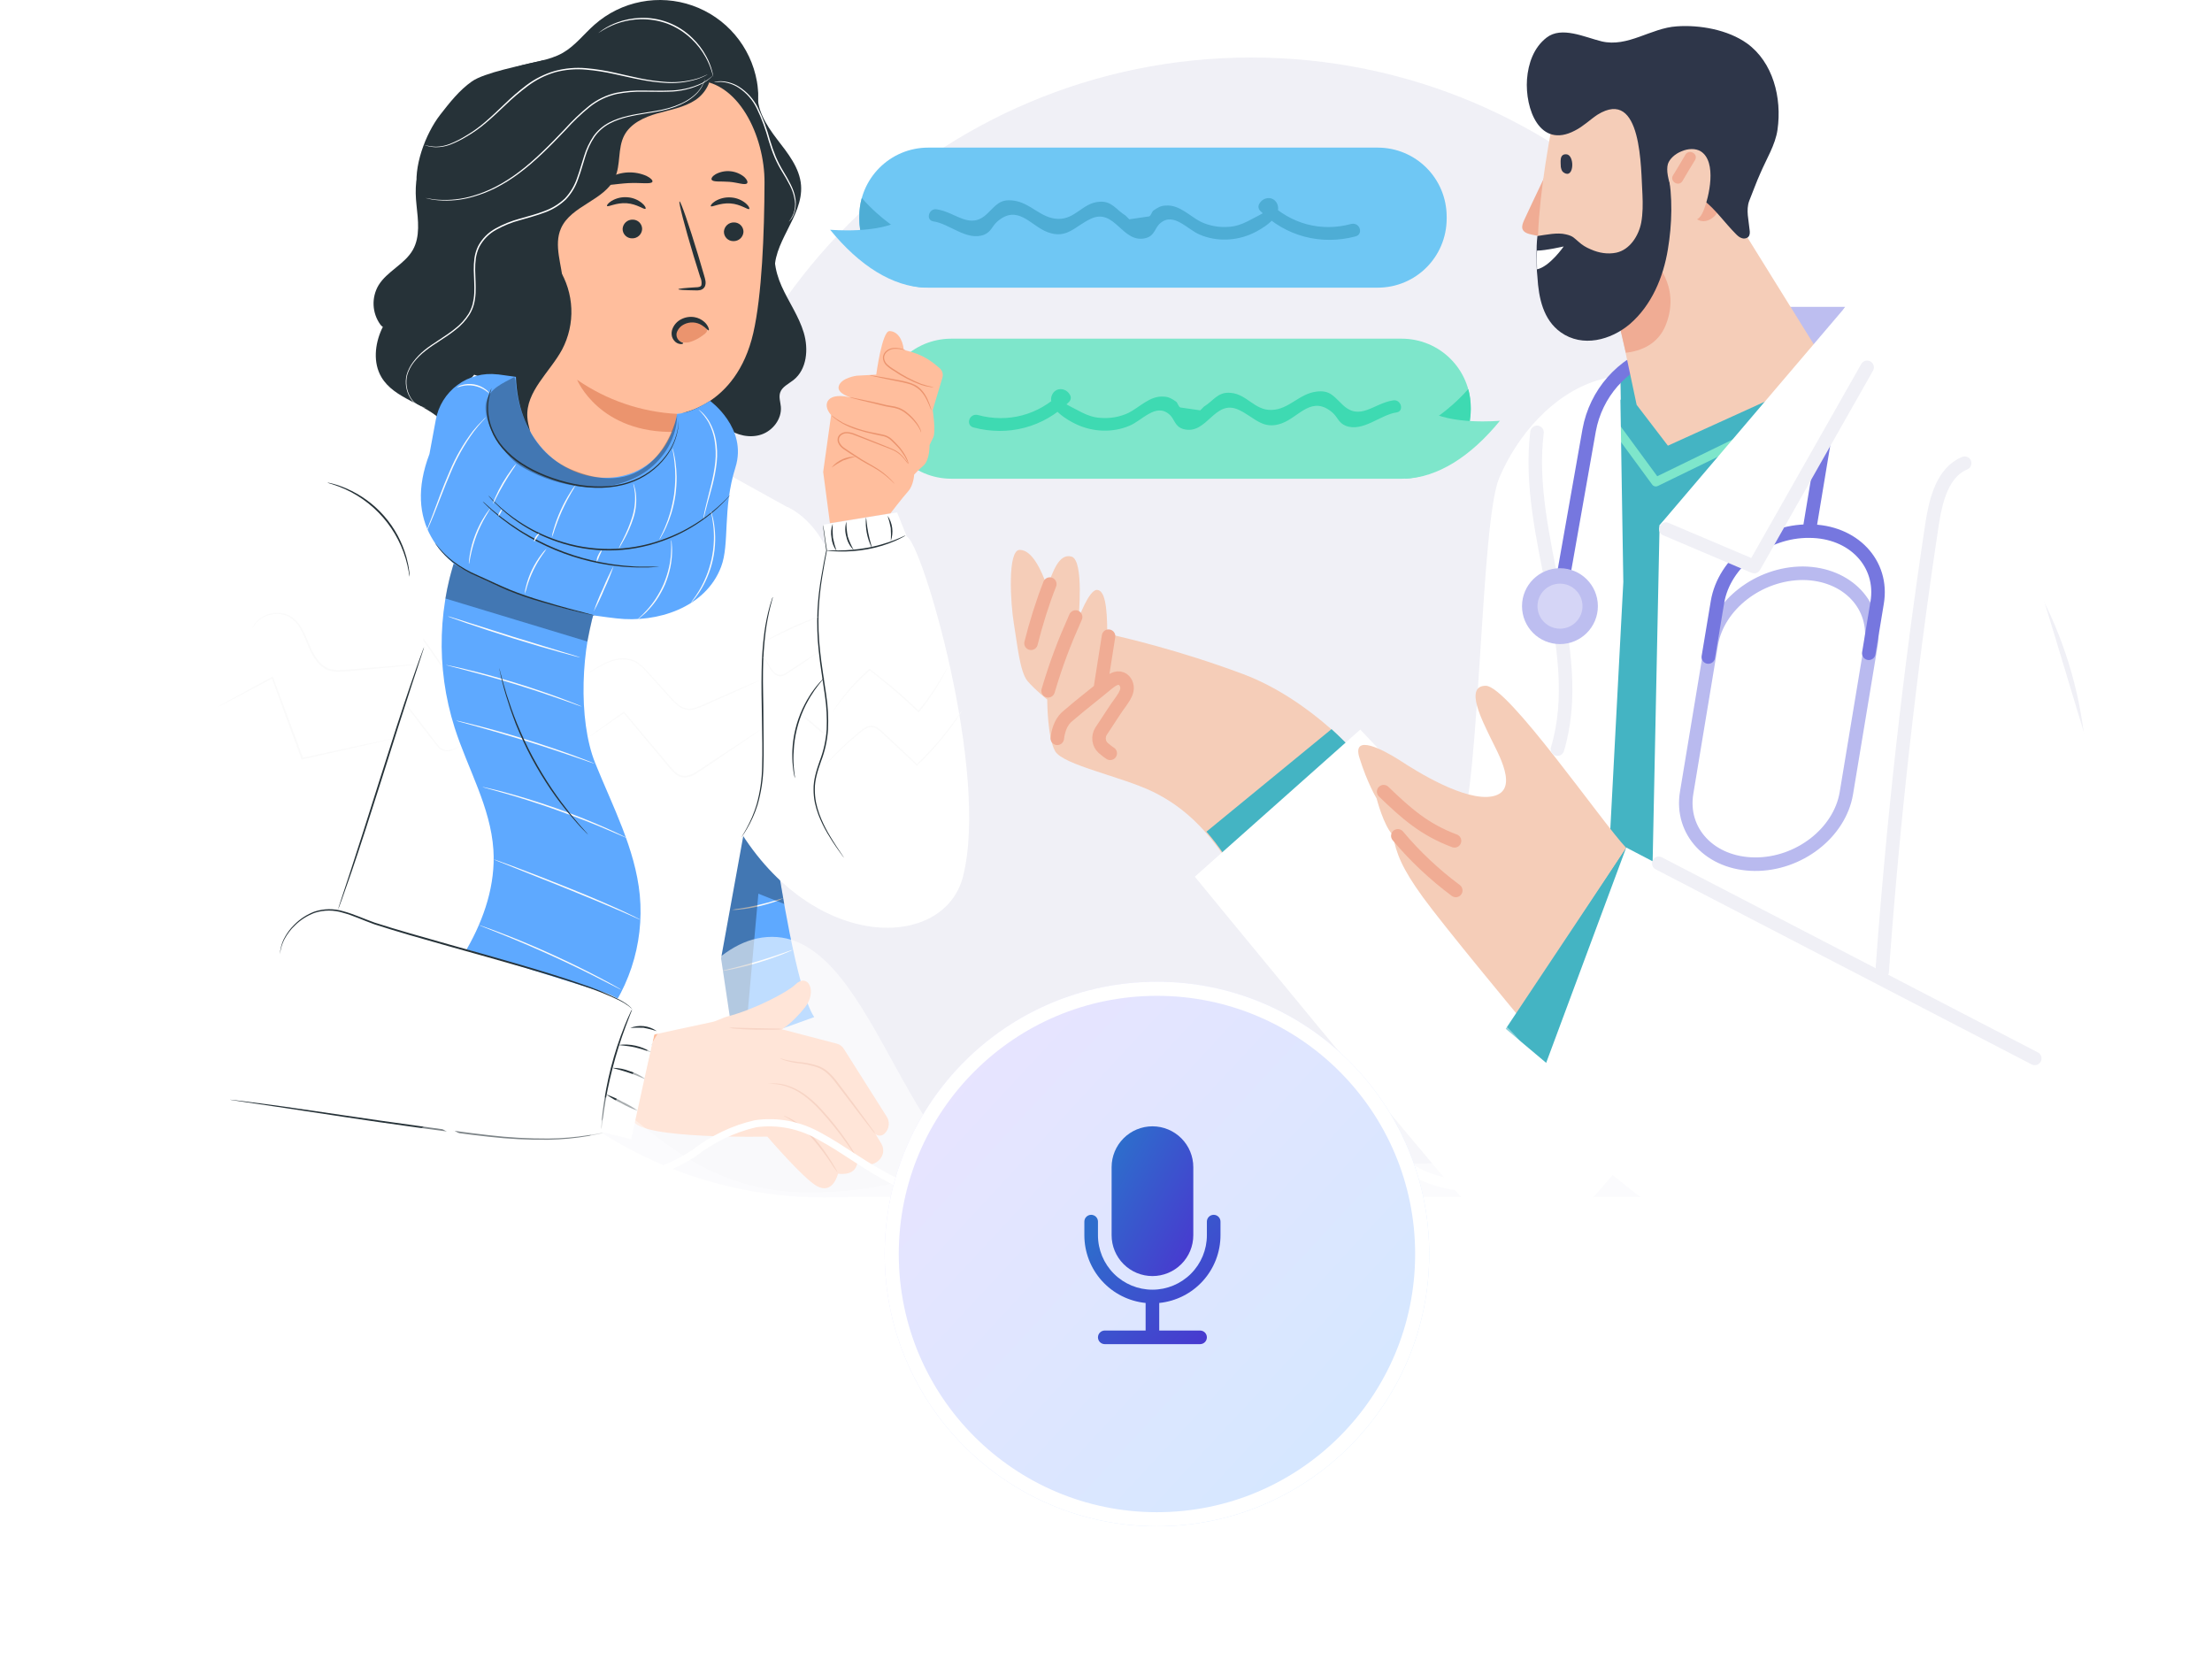 <svg width="471" height="355" viewBox="0 0 471 355" fill="none" xmlns="http://www.w3.org/2000/svg">
<path d="M175.511 254.977C224.357 254.977 263.955 215.379 263.955 166.534C263.955 117.688 224.357 78.091 175.511 78.091C126.664 78.091 87.066 117.688 87.066 166.534C87.066 215.379 126.664 254.977 175.511 254.977Z" fill="#F0F0F6"/>
<path d="M356.634 254.978C405.107 254.978 444.401 215.684 444.401 167.212C444.401 118.74 405.107 79.446 356.634 79.446C308.162 79.446 268.867 118.74 268.867 167.212C268.867 215.684 308.162 254.978 356.634 254.978Z" fill="#F0F0F6"/>
<path d="M266.418 254.98C333.448 254.98 387.786 200.642 387.786 133.614C387.786 66.585 333.448 12.248 266.418 12.248C199.389 12.248 145.051 66.585 145.051 133.614C145.051 200.642 199.389 254.98 266.418 254.98Z" fill="#F0F0F6"/>
<path d="M358.758 203.267H173.406V254.894H358.758V203.267Z" fill="#F0F0F6"/>
<path d="M345.027 79.636L357.453 77.328L360.116 96.233L345.294 98.806L345.027 79.636Z" fill="#44B4C3"/>
<path d="M293.634 167.497C290.972 161.373 278.458 148.681 264.701 143.533C250.944 138.386 239.228 135.723 235.767 134.924C235.767 129.067 235.234 125.605 233.548 125.605C231.862 125.605 229.643 131.729 229.643 131.729C229.643 131.729 230.885 119.215 228.134 118.505C225.471 117.795 224.229 121.7 222.986 124.895C221.744 121.434 219.791 117.085 217.128 117.085C214.466 117.085 215.176 128.623 215.886 132.794C216.596 136.966 217.129 143.09 218.815 145.042C220.501 146.995 222.986 148.947 222.986 148.947C222.986 148.947 222.986 157.024 224.673 159.953C226.359 162.881 238.873 165.367 245.441 168.562C252.009 171.757 258.665 177.348 265.233 190.129C277.481 181.697 293.634 167.497 293.634 167.497Z" fill="#F5CDB8"/>
<path d="M264.435 188.088L291.15 163.414C289.286 160.929 286.623 158.089 283.517 155.249L256.891 177.082C259.376 179.922 261.861 183.561 264.435 188.088Z" fill="#44B4C3"/>
<path d="M289.646 155.339L254.41 186.669C254.41 186.669 304.911 248.263 312.189 256.073C319.733 264.061 334.378 260.688 339.969 254.121C346.537 246.577 360.294 230.246 360.294 230.246L289.646 155.339Z" fill="white"/>
<path d="M345.916 84.956L353.637 95.251L389.938 72.441L362.956 218.972L325.68 189.063L342.72 85.488L345.916 84.956Z" fill="#44B4C3"/>
<path d="M386.658 86.02L352.576 102.617L342.547 88.949" stroke="#7EE6CB" stroke-width="1.92" stroke-miterlimit="10" stroke-linejoin="round"/>
<path d="M345.653 123.917C345.653 123.917 345.121 91.433 344.943 79.629C342.902 80.161 341.215 80.694 339.973 81.049C330.654 83.978 323.11 92.587 319.204 101.817C315.299 111.136 315.122 166.518 311.039 176.813L342.813 177.878L345.653 123.917Z" fill="white"/>
<path d="M460.852 235.923C459.166 224.918 421.357 126.846 417.984 116.373C414.522 105.812 426.859 100.131 419.759 93.475C414.789 88.86 397.215 76.967 390.026 72.529L353.371 111.936L351.773 189.328L344.584 183.204L325.68 235.835C325.68 235.835 389.849 288.731 411.15 299.293C432.451 309.854 446.918 305.417 457.657 296.098C470.082 285.359 462.538 246.929 460.852 235.923Z" fill="white"/>
<path d="M346.273 180.542C341.125 175.129 321.067 146.018 316.363 146.018C311.659 146.018 315.83 153.828 317.339 157.023C318.848 160.218 323.729 168.295 317.872 169.537C312.014 170.78 301.452 164.123 298.079 161.904C294.618 159.686 287.784 156.047 289.47 161.372C291.157 166.786 293.109 169.981 293.109 169.981C293.109 169.981 294.618 175.839 296.571 177.791C297.281 181.696 298.523 184.891 302.961 191.015C307.399 197.139 323.019 215.955 323.019 215.955L346.273 180.542Z" fill="#F5CDB8"/>
<path d="M320.617 219.064L335.705 231.755L348.042 181.965L346.267 180.545L320.617 219.064Z" fill="#44B4C3"/>
<path d="M467.686 236.373C464.669 225.633 433.782 122.503 430.321 111.941C428.901 107.592 427.392 103.066 425.439 100.048C419.493 89.93 406.357 85.936 396.328 98.717C385.145 112.829 400.854 208.948 400.854 208.948L346.271 180.458L325.68 235.84C325.68 235.84 389.849 288.737 411.15 299.298C432.451 309.86 446.918 307.197 459.255 296.281C474.609 282.613 471.68 250.218 467.686 236.373Z" fill="white"/>
<path d="M202.581 101.932H298.435C306.601 101.932 313.168 95.365 313.168 87.199V86.844C313.168 78.679 306.601 72.111 298.435 72.111H202.581C194.415 72.111 187.848 78.679 187.848 86.844V87.199C187.848 95.365 194.415 101.932 202.581 101.932Z" fill="#7EE6CB"/>
<path d="M313.164 86.843C313.164 85.422 312.987 84.091 312.632 82.849C308.194 87.819 304.289 89.86 304.289 89.86L312.277 91.901C312.366 91.901 312.454 91.813 312.454 91.813C312.898 90.393 313.164 88.795 313.164 87.198V86.843Z" fill="#3EDAB2"/>
<path d="M303.845 87.286C308.726 90.57 319.377 89.594 319.377 89.594C313.075 97.315 306.063 101.664 299.141 101.93L303.845 87.286Z" fill="#7EE6CB"/>
<path d="M207.281 91.015C214.648 92.967 222.192 91.015 227.606 85.601C228.05 85.157 228.139 84.536 227.784 84.003C226.896 82.495 224.677 82.406 223.967 84.181C222.902 86.932 227.34 89.506 229.292 90.394C232.754 91.991 236.925 92.168 240.475 90.66C243.138 89.595 246.067 85.778 248.907 88.175C250.15 89.151 250.061 90.837 252.013 91.37C257.072 92.701 258.581 84.802 263.818 87.287C267.19 88.885 268.877 91.636 272.959 90.127C276.598 88.796 279.35 84.003 283.787 87.908C284.852 88.885 285.03 90.038 286.539 90.66C290.178 92.08 293.994 88.263 297.367 87.82C299.053 87.553 298.343 84.98 296.657 85.246C292.485 85.867 289.556 89.772 285.829 86.133C283.965 84.358 283.166 83.027 280.326 83.382C276.598 83.826 274.468 87.198 270.741 87.287C267.102 87.376 265.504 83.915 262.043 83.648C259.291 83.382 258.404 85.335 256.362 86.577L255.564 87.376C254.144 87.198 252.723 86.932 251.303 86.755C250.86 86.488 250.771 85.778 250.416 85.512C249.528 84.891 248.818 84.447 247.664 84.447C244.824 84.269 242.605 86.755 240.298 87.908C238.434 88.796 236.304 89.151 234.263 88.973C232.843 88.885 231.6 88.441 230.357 87.82C229.647 87.465 225.831 85.512 225.742 85.246C225.831 84.713 225.92 84.181 225.92 83.648C221.127 88.352 214.648 90.127 208.169 88.352C206.305 87.997 205.595 90.571 207.281 91.015Z" fill="#3EDAB2"/>
<path d="M293.334 61.251H197.664C189.515 61.251 182.959 54.683 182.959 46.518V46.163C182.959 37.997 189.515 31.43 197.664 31.43H293.334C301.484 31.43 308.039 37.997 308.039 46.163V46.518C308.039 54.683 301.484 61.251 293.334 61.251Z" fill="#6FC7F4"/>
<path d="M182.97 46.165C182.97 44.745 183.147 43.413 183.501 42.171C187.93 47.141 191.828 49.182 191.828 49.182L183.856 51.224C183.767 51.224 183.678 51.135 183.678 51.135C183.236 49.715 182.97 48.117 182.97 46.52V46.165Z" fill="#4EADD5"/>
<path d="M192.258 46.609C187.386 49.893 176.756 48.917 176.756 48.917C183.046 56.639 190.044 60.987 196.953 61.254L192.258 46.609Z" fill="#6FC7F4"/>
<path d="M288.646 50.334C281.294 52.287 273.764 50.334 268.361 44.92C267.918 44.476 267.829 43.855 268.183 43.323C269.069 41.814 271.284 41.725 271.993 43.5C273.056 46.251 268.626 48.825 266.678 49.713C263.223 51.31 259.059 51.488 255.516 49.979C252.859 48.914 249.935 45.098 247.101 47.494C245.86 48.47 245.949 50.157 244 50.689C238.951 52.02 237.445 44.121 232.219 46.606C228.852 48.204 227.169 50.955 223.095 49.447C219.463 48.115 216.717 43.323 212.287 47.228C211.224 48.204 211.047 49.358 209.541 49.979C205.909 51.399 202.1 47.583 198.734 47.139C197.051 46.873 197.76 44.299 199.443 44.565C203.606 45.186 206.529 49.092 210.25 45.453C212.11 43.678 212.907 42.346 215.742 42.701C219.463 43.145 221.589 46.518 225.309 46.606C228.941 46.695 230.536 43.234 233.99 42.968C236.736 42.701 237.622 44.654 239.66 45.896L240.457 46.695C241.874 46.518 243.292 46.252 244.709 46.074C245.152 45.808 245.24 45.098 245.595 44.831C246.481 44.21 247.189 43.766 248.341 43.766C251.175 43.589 253.39 46.074 255.693 47.228C257.553 48.115 259.679 48.47 261.717 48.293C263.134 48.204 264.374 47.76 265.615 47.139C266.323 46.784 270.132 44.831 270.221 44.565C270.132 44.033 270.044 43.5 270.044 42.968C274.827 47.672 281.294 49.447 287.76 47.672C289.621 47.316 290.329 49.89 288.646 50.334Z" fill="#4EADD5"/>
<path d="M225.127 157.204C225.393 154.896 226.28 153.299 227.434 152.411C230.629 149.66 232.582 148.24 235.777 145.577C236.665 144.867 237.73 144.068 238.795 144.512C239.682 144.867 240.126 146.021 239.949 146.908C239.771 147.885 239.15 148.684 238.617 149.482C237.641 150.725 235.777 153.742 234.446 155.695C233.736 156.849 233.913 158.358 234.89 159.245C235.422 159.689 235.955 160.133 236.398 160.399M223.174 147.086C224.949 141.14 226.547 136.968 229.032 131.377M236.043 135.459C235.422 139.187 234.89 143.003 234.268 146.731M219.535 136.968C220.6 132.708 221.932 128.448 223.529 124.365M294.621 168.564C299.503 173.268 303.319 176.641 309.709 179.037M297.639 177.972C301.278 182.321 305.449 186.226 309.975 189.599" stroke="#F0AC94" stroke-width="2.88" stroke-miterlimit="10" stroke-linecap="round"/>
<path d="M327.278 92.057C324.526 114.067 338.017 138.297 331.627 159.509" stroke="#F0F0F6" stroke-width="2.88" stroke-miterlimit="10" stroke-linecap="round"/>
<path d="M353.203 183.824L433.259 225.361" stroke="#F0F0F6" stroke-width="2.88" stroke-miterlimit="10" stroke-linecap="round"/>
<path d="M373.615 184.004C364.207 183.915 357.728 177.081 359.148 168.739L364.385 137.143C365.805 128.8 374.503 122.055 383.911 122.055C393.319 122.143 399.798 128.977 398.378 137.32L393.141 168.916C391.721 177.348 383.023 184.093 373.615 184.004Z" stroke="#B9BAEF" stroke-width="2.88" stroke-miterlimit="10" stroke-linecap="round"/>
<path d="M391.175 77.235L385.228 113.091M385.228 113.091C394.636 113.091 401.115 120.014 399.695 128.357L397.92 139.096M385.228 113.091C375.821 113.003 367.123 119.748 365.703 128.179L363.75 139.895" stroke="#7677DF" stroke-width="2.88" stroke-miterlimit="10" stroke-linecap="round"/>
<path d="M418.335 98.624C413.631 100.577 412.211 106.434 411.412 111.493C406.619 143.178 403.069 174.951 400.762 206.902" stroke="#F0F0F6" stroke-width="2.88" stroke-miterlimit="10" stroke-linecap="round"/>
<path d="M353.277 111.935L373.513 120.633L398.187 77.144L392.95 65.34L381.767 65.606L388.246 78.209L353.277 111.935Z" fill="white"/>
<path d="M386.748 75.369L392.872 65.34H381.156L386.748 75.369Z" fill="#BDBEF0"/>
<path d="M354.699 112.651L373.515 120.639L397.567 78.215" stroke="#F0F0F6" stroke-width="2.88" stroke-miterlimit="10" stroke-linecap="round" stroke-linejoin="round"/>
<path d="M332.609 124.273L338.378 91.612C339.798 83.802 345.39 77.412 352.934 75.016L360.478 72.619" stroke="#7677DF" stroke-width="2.88" stroke-miterlimit="10" stroke-linecap="round"/>
<path d="M332.159 137.143C336.619 137.143 340.235 133.527 340.235 129.067C340.235 124.606 336.619 120.99 332.159 120.99C327.698 120.99 324.082 124.606 324.082 129.067C324.082 133.527 327.698 137.143 332.159 137.143Z" fill="#BDBEF0"/>
<path d="M332.168 133.86C334.815 133.86 336.96 131.714 336.96 129.067C336.96 126.42 334.815 124.274 332.168 124.274C329.521 124.274 327.375 126.42 327.375 129.067C327.375 131.714 329.521 133.86 332.168 133.86Z" fill="#D5D5F6"/>
<path d="M326.305 49.984C325.417 49.807 324.441 49.54 324.175 48.742C323.997 48.12 324.263 47.499 324.53 46.878C326.66 42.263 328.879 37.736 331.009 33.121C332.34 34.275 332.429 36.227 332.518 37.914C332.606 40.488 332.695 42.973 332.784 45.547C332.784 46.611 332.873 47.588 332.518 48.564C331.453 51.582 328.701 50.428 326.305 49.984Z" fill="#F0AC94"/>
<path d="M332.514 16.617L358.962 15.02L364.998 39.16L385.943 72.886C387.452 75.283 387.541 78.389 386.032 80.874L355.146 94.897L348.489 86.199L344.584 67.739C340.058 70.312 335.442 70.934 331.182 67.206C323.993 60.905 328.697 34.368 332.514 16.617Z" fill="#F5CDB8"/>
<path d="M360.477 45.375C360.655 46.351 361.542 46.972 362.341 47.061C363.229 47.239 364.826 46.795 365.891 44.931C367.489 42.268 368.022 40.582 365.625 38.985C361.986 36.499 359.856 42.091 360.477 45.375ZM344.324 67.208C347.786 61.972 351.691 55.936 351.78 55.138C351.78 55.138 358.081 60.64 354.708 69.16C353.111 73.243 349.472 74.752 346.188 75.107L344.324 67.208Z" fill="#F0AC94"/>
<path d="M332.34 33.836C332.429 33.215 332.784 32.771 333.583 32.86C335.003 33.037 335.18 36.41 334.027 36.943C333.672 37.12 333.228 36.943 332.873 36.676C332.518 36.41 332.429 35.966 332.34 35.523C332.34 35.079 332.251 34.369 332.34 33.836Z" fill="#2E3649"/>
<path d="M372.005 9.25C367.922 6.322 361.887 5.257 357.006 5.612C351.503 5.967 346.621 10.138 341.03 8.807C337.391 7.919 332.51 5.523 329.314 8.008C326.563 10.138 325.409 13.511 325.143 16.883C324.699 23.096 327.806 31.794 335.35 27.8C337.125 26.912 338.545 25.492 340.142 24.427C349.728 18.481 349.373 36.054 349.728 41.468C349.817 43.42 349.817 45.462 349.462 47.414C348.929 50.166 347.065 53.183 344.136 53.804C342.361 54.159 340.497 53.893 338.722 53.094C337.657 52.651 336.947 52.207 336.148 51.497C335.172 50.698 334.995 50.254 333.397 49.899C331.622 49.456 329.226 49.988 327.362 50.254C327.184 51.852 327.184 52.917 327.184 54.248C327.184 55.846 327.184 57.355 327.362 58.952C327.628 63.478 328.604 68.094 332.332 70.756C336.947 74.04 342.983 72.442 347.065 68.981C351.68 64.987 354.166 59.041 355.142 53.094C356.029 47.769 356.207 41.911 355.142 36.498C357.716 38.539 360.29 40.669 362.863 42.71C365.349 44.663 367.301 47.503 369.609 49.81C369.964 50.166 370.319 50.521 370.851 50.698C371.295 50.876 371.828 50.787 372.183 50.521L372.271 50.432C372.626 50.077 372.626 49.456 372.538 48.923C372.36 46.882 371.739 44.752 372.449 42.799C373.248 40.846 373.958 38.805 374.845 36.853C376.088 33.924 378.04 30.817 378.484 27.622C379.46 20.788 377.508 13.244 372.005 9.25Z" fill="#2E3649"/>
<path d="M357.991 32.237C359.411 31.616 361.008 31.527 362.162 32.237C365.623 34.456 363.937 41.911 362.694 44.929C362.339 45.816 361.718 46.793 360.742 46.881C359.766 46.97 358.967 46.171 358.434 45.284C357.014 43.065 354.352 37.651 355.15 34.9C355.505 33.835 356.659 32.77 357.991 32.237Z" fill="#F5CDB8"/>
<path d="M358.249 38.537C359.136 37.029 360.024 35.52 360.911 34.1C361.71 32.768 359.669 31.615 358.87 32.946C357.982 34.455 357.095 35.964 356.207 37.384C355.497 38.626 357.45 39.869 358.249 38.537Z" fill="#F0AC94"/>
<path d="M327.278 53.359C329.142 53.359 332.958 52.472 332.958 52.472C332.958 52.472 330.029 56.732 327.278 57.353C327.189 54.336 327.278 53.359 327.278 53.359ZM353.283 111.936L392.956 65.341L388.518 82.914L353.283 111.936Z" fill="white"/>
<path d="M165.967 50.397C164.2 53.588 164.942 57.622 166.438 60.96C167.934 64.299 170.107 67.344 171.149 70.847C172.191 74.351 171.82 78.667 168.941 80.928C167.898 81.753 166.509 82.359 166.108 83.619C165.802 84.579 166.179 85.598 166.267 86.599C166.491 89.184 164.577 91.692 162.116 92.523C159.654 93.353 156.816 92.682 154.737 91.151C152.676 89.535 151.131 87.354 150.292 84.874" fill="#263238"/>
<path d="M88.792 71.905C87.862 69.114 82.715 71.446 80.966 69.079C80.108 67.878 79.616 66.455 79.548 64.981C79.48 63.507 79.839 62.044 80.583 60.77C82.409 57.749 86.171 56.277 87.909 53.203C89.504 50.377 89.028 46.885 88.686 43.652C88.344 40.419 88.321 36.775 90.535 34.39L104.367 47.344C104.367 47.344 89.128 72.889 88.792 71.905Z" fill="#263238"/>
<path d="M90.334 42.791C92.978 45.111 93.578 49.133 92.66 52.525C91.741 55.916 89.568 58.819 87.331 61.534C85.093 64.249 82.714 66.916 81.265 70.12C79.817 73.323 79.422 77.233 81.195 80.271C83.951 84.982 90.546 85.842 94.303 89.805C97.371 83.839 101.525 78.497 106.551 74.053" fill="#263238"/>
<path d="M165.716 184.813C165.716 184.813 169.585 211.005 173.371 216.564L153.739 223.63L144.087 203.898L152.172 168.644L165.716 184.813Z" fill="#5EA9FF"/>
<path d="M153.768 206.734C153.966 206.733 154.164 206.709 154.357 206.663C154.751 206.604 155.316 206.498 156.011 206.357C157.395 206.069 159.303 205.609 161.376 204.991C163.448 204.373 165.297 203.713 166.617 203.195C167.276 202.936 167.794 202.712 168.171 202.547C168.365 202.479 168.549 202.386 168.719 202.271C168.515 202.3 168.317 202.357 168.13 202.441L166.552 202.989C165.215 203.454 163.36 204.078 161.293 204.697C159.226 205.315 157.336 205.804 155.994 206.145L154.368 206.551C154.16 206.581 153.957 206.643 153.768 206.734Z" fill="#FAFAFA"/>
<path d="M155.858 193.736C156.41 193.774 156.966 193.748 157.512 193.659C160.167 193.375 162.78 192.782 165.297 191.893C165.826 191.734 166.336 191.517 166.816 191.245C166.275 191.349 165.744 191.496 165.226 191.687C164.249 191.981 162.871 192.37 161.387 192.717C159.903 193.065 158.49 193.306 157.483 193.459C156.935 193.507 156.391 193.6 155.858 193.736Z" fill="#FAFAFA"/>
<path d="M155.758 219.894C155.984 219.881 156.208 219.839 156.424 219.77C156.853 219.676 157.466 219.517 158.19 219.305C159.698 218.887 161.759 218.227 163.99 217.379C166.222 216.531 168.195 215.642 169.602 214.953C170.303 214.606 170.868 214.317 171.251 214.105C171.461 214.011 171.658 213.893 171.84 213.752C171.621 213.811 171.41 213.894 171.21 213.999L169.52 214.753C168.095 215.395 166.116 216.243 163.89 217.108C161.664 217.974 159.627 218.639 158.137 219.116L156.371 219.676C156.159 219.724 155.953 219.797 155.758 219.894Z" fill="#FAFAFA"/>
<g opacity="0.3">
<path d="M166.977 192.473C165.21 191.754 163.226 191 161.483 190.282C160.627 199.798 159.769 209.312 158.909 218.824C158.892 219.637 158.71 220.438 158.373 221.179C158.2 221.545 157.923 221.852 157.576 222.061C157.23 222.271 156.829 222.374 156.424 222.357C155.618 222.257 155.046 221.544 154.587 220.873C151.566 216.415 149.876 211.133 149.223 205.792C148.569 200.451 148.799 195.034 149.387 189.681C149.817 185.813 150.418 181.932 151.778 178.281C152.273 176.951 152.921 175.59 154.075 174.748C155.547 173.694 157.573 173.718 159.28 174.318C162.584 175.496 163.685 178.44 164.757 181.785C165.828 185.13 166.977 192.473 166.977 192.473Z" fill="black"/>
</g>
<path d="M75.685 214.025V185.997L70.703 101.556C80.873 96.015 92.944 91.628 110.156 90.957L141.183 93.312L168.059 108.204L161.669 159.234L153.537 204.057L158.401 236.579L75.685 214.025Z" fill="white"/>
<path d="M129.549 223.608C129.8 223.649 130.055 223.661 130.308 223.643C130.797 223.643 131.486 223.643 132.381 223.567C136.953 223.243 141.428 222.085 145.583 220.151C146.372 219.78 147.003 219.45 147.432 219.209C147.662 219.101 147.878 218.964 148.074 218.803C147.831 218.879 147.596 218.98 147.373 219.103C146.938 219.315 146.29 219.609 145.495 219.951C143.409 220.853 141.257 221.595 139.059 222.171C136.861 222.735 134.622 223.129 132.364 223.349C131.498 223.437 130.791 223.496 130.308 223.525C130.053 223.523 129.798 223.55 129.549 223.608Z" fill="#263238"/>
<path d="M159.433 142.92L179.837 162.111L175.244 111.729L191.025 109.103L193.08 114.255C196.248 115.362 210.746 164.248 205.052 186.636C201.024 202.394 173.253 202.818 157.183 176.326L159.433 142.92Z" fill="white"/>
<path d="M77.624 148.436C77.624 148.436 50.884 145.215 50.825 142.641C50.725 138.301 63.88 104.578 71.088 101.493C78.295 98.407 77.624 148.436 77.624 148.436Z" fill="white"/>
<path d="M167.652 107.965C167.652 107.965 177.233 111.627 178.84 127.438C180.448 143.249 181.543 164.736 181.543 164.736L173.482 192.035L158.371 177.979L167.652 107.965Z" fill="white"/>
<path d="M176.014 117.194C176.233 117.255 176.458 117.293 176.686 117.306C177.127 117.359 177.763 117.406 178.546 117.424C180.602 117.479 182.659 117.321 184.682 116.953C186.706 116.592 188.682 115.999 190.571 115.186C191.145 114.945 191.703 114.67 192.243 114.362C192.453 114.264 192.651 114.142 192.832 113.996C192.832 113.949 191.955 114.409 190.477 114.986C188.572 115.729 186.6 116.285 184.588 116.646C182.582 117.006 180.549 117.193 178.511 117.206C176.986 117.217 176.014 117.141 176.014 117.194Z" fill="#263238"/>
<path d="M175.226 111.727C175.229 111.849 175.239 111.971 175.255 112.092C175.291 112.351 175.332 112.68 175.391 113.152C175.514 114.1 175.697 115.466 175.932 117.203V117.173C175.614 118.728 175.232 120.601 174.878 122.756C174.46 125.157 174.187 127.582 174.06 130.016C173.929 132.879 174.019 135.747 174.331 138.596C174.625 141.628 175.191 144.779 175.638 148.017C176 150.439 176.128 152.89 176.021 155.337C175.863 157.62 175.365 159.867 174.543 162.002C173.824 164.058 173.188 166.124 173.23 168.085C173.227 169.034 173.319 169.981 173.506 170.912C173.693 171.764 173.939 172.602 174.242 173.42C174.778 174.817 175.43 176.166 176.192 177.454C176.857 178.59 177.487 179.532 178.011 180.298C178.535 181.063 178.959 181.641 179.248 182.035L179.583 182.477C179.619 182.53 179.661 182.579 179.707 182.624C179.678 182.566 179.645 182.511 179.607 182.459L179.301 182C179.024 181.593 178.618 181.005 178.123 180.233C177.628 179.462 176.998 178.508 176.356 177.366C175.615 176.08 174.983 174.735 174.466 173.344C174.173 172.535 173.937 171.706 173.76 170.865C173.582 169.951 173.495 169.022 173.5 168.091C173.471 166.148 174.089 164.152 174.825 162.097C175.657 159.943 176.157 157.676 176.309 155.372C176.428 152.904 176.302 150.431 175.932 147.988C175.485 144.714 174.92 141.575 174.619 138.566C174.302 135.732 174.202 132.878 174.319 130.028C174.436 127.603 174.692 125.187 175.085 122.791C175.426 120.636 175.785 118.763 176.086 117.203C175.821 115.472 175.614 114.111 175.497 113.163C175.42 112.716 175.367 112.368 175.32 112.109C175.297 111.98 175.265 111.852 175.226 111.727Z" fill="#263238"/>
<path d="M175.555 144.282C175.319 144.477 175.099 144.69 174.895 144.918C174.689 145.124 174.442 145.389 174.177 145.713C173.912 146.037 173.588 146.39 173.293 146.826C172.946 147.286 172.622 147.764 172.322 148.257C171.965 148.813 171.637 149.387 171.338 149.976C169.941 152.675 169.077 155.618 168.795 158.644C168.747 159.345 168.683 160.004 168.695 160.623C168.706 161.241 168.695 161.8 168.742 162.348C168.789 162.896 168.836 163.349 168.889 163.767C168.924 164.124 168.981 164.478 169.06 164.827C169.103 165.13 169.176 165.428 169.277 165.716C169.268 165.41 169.234 165.105 169.177 164.804C169.136 164.515 169.083 164.162 169.06 163.75C169.036 163.337 168.959 162.86 168.959 162.336C168.959 161.812 168.918 161.247 168.959 160.629C169.001 160.01 169.03 159.363 169.089 158.674C169.394 155.681 170.24 152.768 171.586 150.076C171.91 149.488 172.204 148.899 172.54 148.363C172.875 147.827 173.17 147.362 173.47 146.932C173.77 146.502 174.059 146.131 174.312 145.801C174.565 145.472 174.789 145.213 174.983 144.971C175.196 144.761 175.387 144.53 175.555 144.282Z" fill="#263238"/>
<path d="M164.528 127.14C164.528 127.14 164.528 127.175 164.47 127.263C164.411 127.352 164.393 127.487 164.346 127.634C164.24 127.97 164.063 128.453 163.892 129.089C163.396 130.892 163.019 132.725 162.762 134.577C162.401 137.322 162.205 140.087 162.173 142.856C162.108 145.983 162.173 149.416 162.238 153.02C162.303 156.623 162.373 160.056 162.279 163.165C162.239 165.923 161.843 168.665 161.101 171.321C160.56 173.101 159.832 174.818 158.928 176.444C158.622 177.033 158.34 177.451 158.169 177.757L157.969 178.099L157.91 178.222C157.91 178.222 157.945 178.193 157.998 178.116L158.216 177.792C158.404 177.498 158.71 177.08 159.028 176.503C159.981 174.89 160.746 173.173 161.307 171.386C162.084 168.717 162.503 165.956 162.556 163.177C162.668 160.05 162.556 156.617 162.556 153.014C162.556 149.41 162.414 145.977 162.467 142.862C162.494 140.106 162.677 137.353 163.015 134.618C163.252 132.77 163.596 130.938 164.046 129.13C164.199 128.494 164.352 128.005 164.44 127.664C164.475 127.511 164.511 127.387 164.54 127.281C164.57 127.175 164.528 127.14 164.528 127.14Z" fill="#263238"/>
<path d="M69.693 102.763C70.038 102.901 70.392 103.017 70.752 103.111C71.719 103.414 72.665 103.778 73.585 104.2C77.078 105.809 80.127 108.244 82.469 111.295C84.81 114.346 86.373 117.922 87.023 121.712C87.071 122.083 87.14 122.45 87.229 122.814C87.242 122.716 87.242 122.617 87.229 122.519C87.229 122.331 87.229 122.054 87.146 121.695C87.024 120.684 86.827 119.685 86.558 118.703C85.654 115.443 84.029 112.427 81.803 109.879C79.577 107.331 76.807 105.315 73.697 103.982C72.762 103.576 71.797 103.241 70.811 102.981C70.464 102.881 70.187 102.834 70.005 102.793C69.902 102.77 69.797 102.76 69.693 102.763Z" fill="#263238"/>
<path d="M189.68 115.176C189.993 114.291 190.094 113.346 189.975 112.416C189.857 111.485 189.522 110.595 188.997 109.817C189.282 110.68 189.507 111.562 189.669 112.455C189.732 113.361 189.736 114.27 189.68 115.176Z" fill="#263238"/>
<path d="M184.39 110.205C184.208 112.439 184.644 114.68 185.65 116.682C185.738 116.647 185.226 115.257 184.879 113.485C184.531 111.713 184.484 110.205 184.39 110.205Z" fill="#263238"/>
<path d="M180.221 111.075C179.899 112.129 179.899 113.254 180.221 114.308C180.449 115.385 180.997 116.368 181.793 117.129C181.263 116.212 180.835 115.241 180.515 114.231C180.308 113.192 180.209 112.135 180.221 111.075Z" fill="#263238"/>
<path d="M177.304 111.529C176.948 112.489 176.862 113.528 177.057 114.532C177.15 115.551 177.525 116.524 178.141 117.341C177.812 116.41 177.552 115.455 177.363 114.485C177.275 113.503 177.255 112.515 177.304 111.529Z" fill="#263238"/>
<path d="M177.237 151.676C177.293 151.621 177.342 151.56 177.384 151.494C177.49 151.352 177.62 151.176 177.773 150.958C178.115 150.487 178.615 149.78 179.275 148.962C181.065 146.684 183.064 144.579 185.246 142.673H185.063C186.647 143.85 188.349 145.234 190.086 146.706C192.065 148.39 193.89 150.051 195.509 151.606L195.621 151.712L195.716 151.594C197.42 149.488 198.956 147.251 200.309 144.904C200.803 144.045 201.168 143.35 201.41 142.867L201.675 142.313C201.734 142.184 201.763 142.119 201.751 142.113C201.706 142.168 201.667 142.227 201.634 142.29L201.327 142.826C201.062 143.291 200.674 143.974 200.15 144.822C198.754 147.126 197.195 149.328 195.486 151.411H195.692C194.084 149.845 192.259 148.173 190.275 146.488C188.508 145.01 186.818 143.65 185.228 142.455L185.134 142.384L185.045 142.461C182.864 144.389 180.881 146.531 179.127 148.856C178.48 149.715 178.003 150.422 177.685 150.911C177.526 151.152 177.414 151.346 177.331 151.5C177.293 151.554 177.261 151.614 177.237 151.676Z" fill="#FAFAFA"/>
<path d="M175.218 163.394C175.328 163.305 175.431 163.206 175.524 163.1L176.378 162.234C177.114 161.481 178.186 160.397 179.576 159.113C180.265 158.477 181.036 157.788 181.878 157.07L183.197 155.963C183.642 155.568 184.142 155.241 184.681 154.991C184.955 154.868 185.253 154.807 185.554 154.813C185.854 154.819 186.15 154.892 186.418 155.027C186.982 155.344 187.498 155.74 187.949 156.204L191.011 159.078L195.133 162.941L195.233 163.035L195.333 162.941C197.97 160.439 200.382 157.71 202.541 154.785C203.336 153.696 203.937 152.795 204.308 152.177C204.508 151.865 204.655 151.617 204.755 151.452C204.813 151.375 204.858 151.29 204.891 151.199C204.823 151.269 204.764 151.346 204.714 151.429C204.584 151.606 204.425 151.835 204.225 152.118C203.801 152.707 203.177 153.602 202.364 154.673C200.181 157.556 197.771 160.259 195.157 162.758H195.357L191.235 158.884L188.167 156.016C187.695 155.521 187.151 155.1 186.554 154.768C186.247 154.619 185.912 154.54 185.571 154.533C185.231 154.527 184.893 154.595 184.581 154.732C184.018 155.001 183.497 155.348 183.032 155.763C182.581 156.155 182.145 156.526 181.725 156.876C180.883 157.606 180.123 158.307 179.434 158.96C178.068 160.262 177.014 161.369 176.302 162.152C175.942 162.54 175.672 162.847 175.495 163.059C175.392 163.162 175.3 163.274 175.218 163.394Z" fill="#FAFAFA"/>
<path d="M170.905 152.306C171.617 153.121 172.406 153.867 173.261 154.532C174.053 155.28 174.917 155.949 175.84 156.528C175.124 155.716 174.336 154.971 173.484 154.302C172.688 153.559 171.824 152.891 170.905 152.306Z" fill="#FAFAFA"/>
<path d="M162.419 139.9C162.419 139.9 162.561 140.053 162.785 140.347C163.09 140.776 163.356 141.231 163.58 141.707C163.899 142.452 164.399 143.106 165.034 143.609C165.442 143.912 165.949 144.048 166.453 143.992C166.96 143.866 167.434 143.633 167.843 143.309C169.551 142.178 171.082 141.136 172.189 140.365C172.736 139.982 173.178 139.67 173.484 139.446C173.651 139.341 173.804 139.215 173.938 139.069C173.753 139.137 173.578 139.23 173.419 139.346C173.095 139.54 172.63 139.823 172.065 140.188C170.934 140.907 169.38 141.919 167.672 143.056C167.3 143.355 166.868 143.572 166.406 143.692C165.976 143.747 165.541 143.633 165.193 143.374C164.585 142.908 164.098 142.302 163.774 141.607C163.527 141.131 163.227 140.684 162.879 140.276C162.753 140.121 162.597 139.992 162.419 139.9Z" fill="#FAFAFA"/>
<path d="M163.063 136.437C163.632 136.224 164.185 135.972 164.718 135.683C165.725 135.194 167.115 134.505 168.663 133.81C170.212 133.116 171.608 132.474 172.656 132.044C173.224 131.829 173.776 131.572 174.305 131.272C173.713 131.418 173.136 131.615 172.579 131.861C171.525 132.262 170.094 132.851 168.534 133.569C166.973 134.287 165.59 134.988 164.618 135.53C164.07 135.778 163.549 136.082 163.063 136.437Z" fill="#FAFAFA"/>
<path d="M125.528 156.835L125.67 156.758L126.064 156.499L127.548 155.498L132.919 151.783H132.76L142.146 163.03C142.647 163.671 143.209 164.263 143.824 164.796C144.135 165.065 144.496 165.27 144.886 165.399C145.276 165.529 145.687 165.58 146.097 165.55C146.869 165.436 147.606 165.15 148.252 164.714C148.888 164.319 149.477 163.901 150.066 163.536L156.278 159.296L160.459 156.446L161.578 155.657C161.711 155.566 161.839 155.468 161.961 155.363C161.814 155.43 161.674 155.511 161.543 155.604L160.365 156.346L156.137 159.12L149.883 163.242C149.295 163.63 148.706 164.048 148.076 164.419C147.464 164.826 146.77 165.093 146.044 165.203C145.672 165.228 145.298 165.18 144.944 165.061C144.591 164.942 144.264 164.754 143.983 164.508C143.384 163.986 142.837 163.406 142.352 162.776L132.93 151.588L132.86 151.5L132.771 151.565L127.472 155.363L126.023 156.417L125.646 156.705C125.564 156.794 125.522 156.829 125.528 156.835Z" fill="#FAFAFA"/>
<path d="M125.411 143.283C125.542 143.222 125.669 143.149 125.787 143.065C126.029 142.918 126.376 142.694 126.853 142.417C127.33 142.141 127.896 141.828 128.584 141.487C129.36 141.102 130.176 140.804 131.016 140.598C132.025 140.341 133.082 140.341 134.09 140.598C134.652 140.721 135.187 140.94 135.674 141.245C136.184 141.585 136.654 141.98 137.076 142.423C138.807 144.29 140.674 146.416 142.652 148.606C143.133 149.166 143.659 149.686 144.225 150.161C144.765 150.648 145.429 150.975 146.144 151.107C146.86 151.239 147.597 151.171 148.276 150.908C148.902 150.694 149.515 150.445 150.113 150.161L156.284 147.399L160.459 145.491L161.584 144.955C161.72 144.9 161.85 144.831 161.973 144.749C161.832 144.791 161.694 144.842 161.56 144.902L160.383 145.379L156.167 147.199L149.936 149.931C149.346 150.209 148.741 150.453 148.123 150.661C147.489 150.901 146.802 150.962 146.136 150.837C145.471 150.713 144.852 150.407 144.348 149.955C143.798 149.488 143.285 148.978 142.817 148.429C140.833 146.239 138.978 144.131 137.217 142.252C136.775 141.795 136.286 141.386 135.757 141.033C135.25 140.707 134.693 140.466 134.108 140.321C133.055 140.076 131.958 140.098 130.916 140.386C130.065 140.61 129.242 140.928 128.461 141.334C127.871 141.632 127.297 141.96 126.741 142.317C126.288 142.606 125.941 142.847 125.705 143.012C125.599 143.093 125.5 143.184 125.411 143.283Z" fill="#FAFAFA"/>
<path d="M82.177 144.48C82.327 144.75 82.5 145.006 82.695 145.246C83.078 145.77 83.578 146.453 84.185 147.272C85.457 148.967 87.235 151.305 89.208 153.873L91.999 157.482C92.441 158.036 92.823 158.572 93.253 159.049C93.645 159.52 94.196 159.832 94.802 159.926C95.293 159.974 95.787 159.912 96.251 159.743C96.594 159.622 96.927 159.473 97.246 159.296C97.511 159.149 97.705 159.025 97.835 158.943C97.964 158.86 98.029 158.801 98.023 158.789C98.017 158.778 97.729 158.937 97.193 159.19C96.872 159.345 96.539 159.475 96.198 159.579C95.757 159.723 95.291 159.767 94.832 159.708C94.282 159.611 93.787 159.316 93.442 158.878C93.041 158.419 92.653 157.865 92.223 157.311L89.449 153.684C87.477 151.117 85.675 148.803 84.362 147.136L82.789 145.175C82.606 144.926 82.401 144.694 82.177 144.48Z" fill="#FAFAFA"/>
<path d="M88.268 133.4C89.298 135.158 90.416 136.861 91.619 138.505C92.737 140.207 93.942 141.85 95.228 143.428C95.293 143.381 93.797 141.073 91.872 138.329C89.946 135.585 88.339 133.353 88.268 133.4Z" fill="#FAFAFA"/>
<path d="M111.007 80.783C108.38 81.311 105.667 81.218 103.082 80.511C100.498 79.804 98.114 78.503 96.122 76.712C94.129 74.92 92.583 72.688 91.607 70.192C90.63 67.697 90.25 65.009 90.498 62.341C90.963 57.377 92.906 54.898 91.675 50.063C90.845 46.742 89.573 44.075 88.896 40.718C87.883 35.713 90.592 28.476 93.724 24.442C95.738 21.857 97.788 19.225 100.473 17.341C103.158 15.457 110.654 14.031 115.824 12.801" fill="#263238"/>
<path d="M161.43 19.35C160.888 23.083 163.132 26.61 165.428 29.602C167.725 32.593 170.292 35.725 170.569 39.482C171.058 46.154 164.162 51.848 165.034 58.449C165.499 61.982 168.166 65.015 168.431 68.589C168.679 72.046 166.612 75.267 164.156 77.71C161.701 80.154 158.774 82.127 156.566 84.777C156.566 84.777 151.89 91.342 139.318 86.037" fill="#263238"/>
<path d="M103.35 21.029C103.492 17.619 106.831 15.211 110.087 14.187C113.343 13.162 116.894 12.944 119.856 11.242C122.471 9.741 124.337 7.232 126.61 5.236C129.409 2.773 132.813 1.099 136.473 0.387C140.132 -0.325 143.915 -0.051 147.434 1.182C150.952 2.415 154.079 4.563 156.493 7.404C158.907 10.245 160.521 13.677 161.17 17.349C162.048 22.283 160.811 27.948 156.76 30.892C152.049 34.313 145.572 33.018 139.948 31.451C134.324 29.885 128 28.284 123.018 31.287C120.015 33.094 118.148 36.251 116.182 39.16C114.215 42.069 111.806 45.001 108.421 45.902C105.035 46.803 100.677 44.524 100.801 41.02" fill="#263238"/>
<path d="M116.728 22.679C115.3 22.73 113.942 23.316 112.925 24.32C111.907 25.325 111.304 26.674 111.234 28.102L109.185 105.241C108.684 114.333 121.598 120.375 131.338 120.84C141.178 121.305 141.831 116.512 142.567 107.885C143.798 93.465 144.163 88.041 144.163 88.124C144.163 88.206 156.717 86.916 160.398 70.9C162.229 62.933 162.753 49.701 162.789 38.861C162.847 29.109 157.224 16.743 147.478 17.108L116.728 22.679Z" fill="#FFBE9D"/>
<path d="M158.308 49.38C158.275 49.922 158.032 50.43 157.631 50.796C157.23 51.162 156.702 51.357 156.159 51.341C155.893 51.344 155.629 51.294 155.383 51.194C155.137 51.093 154.914 50.944 154.726 50.756C154.538 50.568 154.39 50.344 154.29 50.097C154.191 49.851 154.141 49.587 154.145 49.321C154.177 48.78 154.419 48.272 154.819 47.906C155.219 47.54 155.747 47.344 156.289 47.36C156.555 47.357 156.819 47.407 157.065 47.508C157.312 47.608 157.536 47.757 157.724 47.945C157.912 48.133 158.061 48.357 158.161 48.603C158.262 48.85 158.312 49.114 158.308 49.38Z" fill="#263238"/>
<path d="M159.53 44.493C159.259 44.746 157.763 43.474 155.525 43.315C153.288 43.156 151.58 44.175 151.356 43.904C151.244 43.774 151.539 43.315 152.287 42.832C153.3 42.226 154.478 41.95 155.655 42.043C156.817 42.117 157.925 42.561 158.817 43.309C159.471 43.874 159.665 44.381 159.53 44.493Z" fill="#263238"/>
<path d="M136.73 48.793C136.698 49.334 136.456 49.841 136.056 50.206C135.656 50.572 135.128 50.766 134.587 50.748C134.321 50.751 134.057 50.701 133.811 50.601C133.565 50.5 133.341 50.352 133.154 50.163C132.966 49.975 132.818 49.751 132.718 49.505C132.618 49.258 132.569 48.994 132.573 48.728C132.605 48.187 132.847 47.679 133.247 47.313C133.647 46.947 134.174 46.751 134.716 46.767C134.982 46.765 135.246 46.816 135.493 46.917C135.739 47.018 135.962 47.167 136.15 47.356C136.338 47.545 136.486 47.769 136.585 48.016C136.685 48.263 136.734 48.527 136.73 48.793Z" fill="#263238"/>
<path d="M137.443 44.45C137.166 44.703 135.676 43.431 133.432 43.272C131.189 43.114 129.487 44.132 129.263 43.861C129.151 43.732 129.446 43.273 130.2 42.79C131.212 42.185 132.387 41.909 133.562 42.001C134.724 42.075 135.832 42.518 136.724 43.267C137.39 43.832 137.59 44.338 137.443 44.45Z" fill="#263238"/>
<path d="M144.437 61.581C144.437 61.458 145.839 61.311 148.112 61.175C148.701 61.175 149.236 61.081 149.354 60.698C149.446 60.111 149.354 59.511 149.089 58.979C148.648 57.566 148.188 56.076 147.7 54.521C145.786 48.173 144.437 42.968 144.69 42.892C144.944 42.815 146.71 47.903 148.63 54.25C149.089 55.817 149.531 57.306 149.949 58.731C150.12 59.397 150.438 60.157 150.09 60.993C149.994 61.188 149.854 61.359 149.681 61.493C149.509 61.626 149.309 61.719 149.095 61.764C148.773 61.827 148.445 61.849 148.118 61.829C145.845 61.799 144.437 61.711 144.437 61.581Z" fill="#263238"/>
<path d="M144.164 88.127C136.531 87.723 129.161 85.205 122.877 80.855C122.877 80.855 127.588 92.367 143.893 91.96L144.164 88.127Z" fill="#EB946E"/>
<path d="M150.408 69.862C150.02 69.29 149.491 68.827 148.872 68.517C148.253 68.208 147.566 68.063 146.875 68.095C146.379 68.103 145.89 68.211 145.438 68.414C144.985 68.616 144.579 68.909 144.243 69.273C143.921 69.626 143.715 70.069 143.651 70.542C143.586 71.015 143.668 71.497 143.884 71.923C144.425 72.812 145.65 73.1 146.763 72.865C147.833 72.557 148.832 72.046 149.707 71.358C149.968 71.204 150.2 71.004 150.39 70.769C150.48 70.65 150.532 70.507 150.541 70.359C150.551 70.21 150.517 70.062 150.443 69.933" fill="#EB946E"/>
<path d="M138.917 38.7C138.652 39.289 136.444 38.853 133.8 38.988C131.156 39.124 128.983 39.695 128.677 39.124C128.535 38.853 128.947 38.311 129.854 37.781C131.044 37.136 132.366 36.772 133.718 36.716C135.07 36.66 136.417 36.913 137.657 37.457C138.581 37.911 139.029 38.417 138.917 38.7Z" fill="#263238"/>
<path d="M159.081 39.021C158.651 39.498 157.149 38.867 155.3 38.714C153.451 38.561 151.855 38.82 151.532 38.267C151.39 37.996 151.673 37.507 152.391 37.089C153.35 36.575 154.439 36.357 155.522 36.462C156.604 36.567 157.632 36.99 158.474 37.678C159.092 38.243 159.269 38.785 159.081 39.021Z" fill="#263238"/>
<path d="M101.65 75.145C103.856 75.759 106.178 75.838 108.421 75.375C110.664 74.913 112.765 73.923 114.55 72.487C116.334 71.05 117.75 69.21 118.682 67.117C119.613 65.025 120.032 62.74 119.904 60.453C119.68 56.443 117.825 52.245 119.468 48.582C121.647 43.736 128.731 42.694 130.933 37.865C132.211 35.05 131.487 31.605 132.906 28.867C134.237 26.288 137.146 24.957 139.937 24.157C142.728 23.356 145.69 22.885 148.093 21.283C150.495 19.681 152.168 16.407 150.866 13.816C138.672 14.414 126.593 16.458 114.881 19.905C112.167 20.706 109.311 21.672 107.579 23.933C105.748 26.288 105.601 29.521 105.53 32.512C105.177 47.1 104.825 61.684 104.476 76.264" fill="#263238"/>
<path d="M145.474 73.07C145.474 72.981 145.268 72.94 145.015 72.817C144.675 72.638 144.398 72.361 144.22 72.022C144.1 71.787 144.038 71.528 144.038 71.265C144.038 71.002 144.1 70.743 144.22 70.508C144.515 69.876 145.021 69.366 145.651 69.066C146.243 68.768 146.902 68.627 147.564 68.658C148.226 68.689 148.87 68.891 149.431 69.242C150.344 69.79 150.733 70.42 150.898 70.332C150.974 70.296 150.974 70.09 150.839 69.743C150.642 69.276 150.339 68.861 149.955 68.53C149.374 68.013 148.661 67.668 147.894 67.535C146.941 67.371 145.961 67.518 145.097 67.953C144.199 68.387 143.504 69.154 143.16 70.09C143.009 70.517 142.967 70.974 143.036 71.421C143.1 71.816 143.269 72.186 143.525 72.493C143.69 72.715 143.902 72.899 144.145 73.032C144.387 73.165 144.656 73.244 144.932 73.264C145.309 73.282 145.486 73.146 145.474 73.07Z" fill="#263238"/>
<path d="M90.627 42.163C91.505 42.415 92.407 42.577 93.318 42.646C95.814 42.852 98.327 42.599 100.732 41.898C102.391 41.427 104.002 40.8 105.543 40.025C107.305 39.125 108.985 38.073 110.565 36.881C113.934 34.39 117.178 31.116 120.482 27.636C122.038 25.898 123.728 24.284 125.534 22.807C127.221 21.45 129.194 20.496 131.305 20.016C133.233 19.642 135.195 19.478 137.158 19.527C139.007 19.527 140.733 19.586 142.311 19.527C144.821 19.509 147.295 18.923 149.548 17.814C150.147 17.482 150.71 17.087 151.226 16.636C151.379 16.483 151.509 16.365 151.609 16.271C151.653 16.233 151.692 16.189 151.727 16.142C151.674 16.17 151.627 16.205 151.585 16.248L151.185 16.589C150.656 17.007 150.088 17.372 149.489 17.678C147.242 18.736 144.788 19.284 142.305 19.28C140.733 19.345 139.013 19.28 137.158 19.28C135.184 19.219 133.21 19.375 131.27 19.745C129.117 20.23 127.103 21.198 125.381 22.578C123.563 24.062 121.862 25.684 120.293 27.43C116.99 30.91 113.763 34.172 110.436 36.657C108.872 37.845 107.209 38.897 105.466 39.801C103.942 40.58 102.349 41.215 100.708 41.698C98.329 42.408 95.843 42.691 93.365 42.534C92.923 42.534 92.541 42.463 92.187 42.416C91.834 42.369 91.569 42.328 91.339 42.281L90.821 42.186C90.758 42.169 90.692 42.161 90.627 42.163Z" fill="white"/>
<path d="M90.263 30.842L90.422 30.901L90.899 31.06C91.523 31.232 92.166 31.329 92.813 31.348C93.839 31.353 94.859 31.173 95.822 30.818C97.086 30.331 98.302 29.727 99.455 29.016C100.871 28.19 102.209 27.238 103.453 26.172C104.808 25.042 106.168 23.74 107.611 22.38C109.097 20.945 110.67 19.604 112.322 18.364C114.089 17.025 116.084 16.016 118.21 15.384C120.348 14.818 122.568 14.63 124.77 14.831C126.825 15.009 128.865 15.328 130.876 15.785C132.814 16.197 134.639 16.645 136.376 16.963C137.981 17.281 139.603 17.499 141.234 17.616C143.614 17.832 146.013 17.588 148.301 16.898C148.657 16.787 149.007 16.658 149.349 16.509C149.603 16.411 149.851 16.297 150.091 16.168L150.532 15.932C150.585 15.909 150.635 15.879 150.68 15.844C150.622 15.853 150.566 15.873 150.515 15.903L150.061 16.109C149.818 16.229 149.569 16.335 149.314 16.427C148.971 16.565 148.621 16.683 148.265 16.78C145.995 17.421 143.624 17.633 141.276 17.404C139.654 17.268 138.042 17.038 136.447 16.715C134.722 16.374 132.914 15.915 130.965 15.496C128.938 15.03 126.882 14.703 124.811 14.519C122.574 14.322 120.319 14.521 118.151 15.108C115.976 15.738 113.933 16.757 112.121 18.117C110.467 19.371 108.894 20.728 107.411 22.18C105.974 23.54 104.625 24.841 103.289 25.978C102.06 27.043 100.74 27.997 99.343 28.828C98.209 29.546 97.01 30.157 95.763 30.653C94.824 31.021 93.827 31.221 92.819 31.242C91.954 31.212 91.096 31.077 90.263 30.842Z" fill="white"/>
<path d="M152.01 17.524C152.498 17.465 152.99 17.436 153.482 17.435C154.822 17.515 156.12 17.936 157.251 18.66C158.916 19.753 160.257 21.274 161.131 23.065C162.185 25.27 163.033 27.569 163.663 29.931C164.052 31.179 164.458 32.398 164.941 33.534C165.418 34.625 165.973 35.68 166.602 36.691C167.779 38.61 168.816 40.389 169.11 42.067C169.351 42.955 169.369 43.888 169.164 44.784C168.958 45.681 168.535 46.513 167.932 47.208C168.034 47.127 168.129 47.039 168.215 46.943C168.467 46.672 168.679 46.366 168.845 46.036C169.437 44.787 169.603 43.378 169.316 42.026C169.04 40.294 168.003 38.492 166.837 36.543C166.222 35.541 165.679 34.496 165.212 33.417C164.732 32.247 164.311 31.054 163.952 29.842C163.316 27.462 162.452 25.149 161.373 22.935C160.467 21.11 159.081 19.567 157.362 18.472C156.197 17.74 154.857 17.333 153.482 17.294C153.112 17.294 152.744 17.329 152.381 17.4C152.253 17.426 152.128 17.468 152.01 17.524Z" fill="white"/>
<path d="M118.995 57.181C120.616 59.742 121.533 62.686 121.654 65.715C121.775 68.744 121.096 71.751 119.684 74.434C117.058 79.28 111.923 83.355 112.288 88.855C112.406 90.692 113.166 92.429 113.395 94.255C113.625 96.08 113.118 98.235 111.475 99.06C107.772 97.428 105.298 94.16 103.997 89.314C101.836 82.66 104.127 74.316 106.653 67.786" fill="#263238"/>
<path d="M90.709 86.756L90.432 86.714L90.103 86.667L89.649 86.538C88.678 86.168 87.871 85.462 87.376 84.547C86.569 83.117 86.335 81.433 86.723 79.837C87.016 78.862 87.487 77.949 88.112 77.146C88.82 76.247 89.635 75.438 90.538 74.737C92.411 73.212 94.796 71.999 97.016 70.209C98.201 69.303 99.214 68.192 100.007 66.929C100.408 66.257 100.715 65.534 100.92 64.78C101.112 64.008 101.228 63.219 101.267 62.424C101.344 60.811 101.203 59.168 101.179 57.502C101.165 56.663 101.212 55.825 101.32 54.993C101.449 54.155 101.699 53.339 102.062 52.573C102.879 51.019 104.14 49.744 105.684 48.91C107.271 48.03 108.96 47.347 110.713 46.879C112.479 46.367 114.246 45.913 115.953 45.259C117.648 44.659 119.197 43.708 120.499 42.468C121.69 41.202 122.591 39.691 123.138 38.04C123.726 36.462 124.133 34.866 124.633 33.329C125.071 31.844 125.73 30.432 126.588 29.143C127.432 27.953 128.543 26.979 129.833 26.299C132.341 24.985 135.009 24.579 137.382 24.184C138.56 23.99 139.737 23.831 140.791 23.596C141.801 23.38 142.795 23.094 143.765 22.742C144.607 22.426 145.422 22.044 146.203 21.599C146.854 21.215 147.464 20.765 148.023 20.257C148.811 19.56 149.429 18.692 149.83 17.719C149.941 17.471 150.028 17.212 150.089 16.948C150.118 16.86 150.141 16.772 150.16 16.683C150.16 16.683 150.054 17.048 149.772 17.695C149.352 18.645 148.726 19.49 147.94 20.169C147.383 20.665 146.775 21.101 146.126 21.47C145.352 21.906 144.542 22.276 143.706 22.577C142.746 22.922 141.762 23.197 140.762 23.401C139.702 23.625 138.56 23.778 137.358 23.99C135.003 24.373 132.294 24.762 129.703 26.092C128.378 26.79 127.233 27.785 126.359 29.001C125.485 30.314 124.81 31.748 124.356 33.259C123.85 34.784 123.438 36.374 122.861 37.934C122.32 39.541 121.441 41.013 120.282 42.25C119.005 43.457 117.491 44.383 115.836 44.971C114.169 45.613 112.397 46.066 110.618 46.578C108.843 47.055 107.132 47.747 105.525 48.639C103.933 49.509 102.633 50.828 101.786 52.432C101.41 53.226 101.154 54.071 101.026 54.94C100.913 55.789 100.864 56.645 100.879 57.502C100.908 59.18 101.055 60.817 100.979 62.407C100.944 63.187 100.834 63.962 100.649 64.721C100.45 65.451 100.155 66.152 99.772 66.805C98.99 68.045 97.993 69.134 96.827 70.02C94.625 71.787 92.24 73.029 90.35 74.578C89.462 75.306 88.665 76.138 87.977 77.057C87.347 77.885 86.873 78.821 86.581 79.819C86.19 81.459 86.448 83.187 87.3 84.642C87.817 85.568 88.654 86.274 89.655 86.626L90.115 86.744H90.456C90.54 86.753 90.625 86.757 90.709 86.756Z" fill="white"/>
<path d="M127.388 7.041C127.388 7.041 127.759 6.811 128.43 6.399C130.803 4.974 133.501 4.182 136.268 4.097C138.274 4.037 140.273 4.363 142.156 5.057C144.031 5.785 145.745 6.874 147.203 8.26C148.4 9.385 149.417 10.688 150.218 12.123C150.76 13.091 151.198 14.113 151.525 15.173C151.755 15.927 151.855 16.351 151.878 16.351C151.882 16.245 151.868 16.14 151.837 16.038C151.789 15.739 151.724 15.442 151.643 15.149C151.355 14.064 150.94 13.016 150.406 12.028C149.622 10.553 148.606 9.213 147.397 8.06C145.932 6.627 144.188 5.511 142.273 4.781C140.359 4.051 138.315 3.722 136.268 3.814C134.599 3.878 132.952 4.206 131.386 4.786C130.331 5.171 129.325 5.679 128.389 6.299C128.134 6.463 127.888 6.642 127.653 6.835C127.557 6.893 127.468 6.963 127.388 7.041Z" fill="white"/>
<path d="M151.177 85.339C151.177 85.339 159.244 91.139 156.589 99.548C153.815 108.334 155.411 115.8 153.544 120.688C150.223 129.467 139.8 132.671 131.291 131.67C122.782 130.669 80.379 125.822 91.443 96.663L92.786 89.426C93.32 86.439 94.977 83.769 97.416 81.964C99.855 80.158 102.893 79.354 105.906 79.716H106.041L109.851 80.24C110.764 105.448 140.56 109.011 144.164 88.113C146.407 87.971 148.768 86.858 151.177 85.339Z" fill="#5EA9FF"/>
<path d="M127.247 128.168C123.714 137.472 123.014 153.218 126.723 162.445C130.433 171.672 135.262 180.699 136.233 190.604C136.715 195.802 136.114 201.044 134.469 205.999C132.825 210.954 130.171 215.514 126.676 219.393C124.244 222.048 120.994 225.911 116.878 230.239C113.992 233.272 111.884 235.939 111.884 235.939C104.3 236.581 76.476 236.092 76.476 236.092C81.311 230.534 95.785 208.387 99.442 201.998C103.098 195.609 105.536 188.301 105.059 180.952C104.47 171.849 99.589 163.658 96.815 154.978C92.716 142.127 93.172 128.256 98.105 115.702L127.247 128.168Z" fill="#5EA9FF"/>
<g opacity="0.3">
<path d="M109.759 80.977C109.759 80.977 110.207 94.998 121.413 99.862C140.056 107.952 144.172 88.461 144.172 88.461C144.131 93.084 141.528 97.494 137.777 100.203C134.026 102.912 129.25 103.989 124.64 103.701C120.014 103.315 115.529 101.925 111.496 99.626C109.359 98.448 107.845 96.623 106.432 94.638C104.766 92.283 102.828 88.338 103.529 85.547C104.23 82.755 106.986 81.631 109.529 80.276" fill="black"/>
</g>
<path d="M104.679 82.655C104.648 82.7 104.623 82.747 104.602 82.797L104.402 83.221C104.169 83.777 103.991 84.355 103.872 84.946C103.465 87.142 103.698 89.409 104.543 91.476C105.105 92.907 105.901 94.234 106.899 95.404C108.051 96.734 109.383 97.897 110.856 98.86C112.484 99.919 114.216 100.807 116.026 101.51C117.958 102.282 119.954 102.883 121.991 103.306C126.172 104.172 130.388 104.078 133.921 102.888C137.074 101.862 139.835 99.89 141.83 97.241C143.179 95.47 144.062 93.389 144.397 91.188C144.477 90.593 144.507 89.992 144.485 89.392C144.485 89.203 144.485 89.044 144.485 88.927C144.492 88.874 144.492 88.82 144.485 88.767C144.48 88.82 144.48 88.874 144.485 88.927C144.485 89.05 144.485 89.203 144.485 89.392C144.483 89.983 144.436 90.574 144.344 91.158C143.967 93.324 143.066 95.364 141.718 97.1C139.732 99.692 137.002 101.615 133.892 102.611C130.406 103.789 126.237 103.854 122.115 103C120.105 102.581 118.135 101.99 116.226 101.233C114.438 100.537 112.723 99.663 111.109 98.625C109.649 97.686 108.329 96.546 107.187 95.239C106.195 94.096 105.399 92.797 104.832 91.394C103.985 89.363 103.724 87.135 104.078 84.964C104.21 84.178 104.411 83.406 104.679 82.655Z" fill="#263238"/>
<path d="M103.99 105.546C103.99 105.546 104.02 105.593 104.084 105.663L104.373 105.999C104.638 106.276 104.997 106.723 105.551 107.23C107.019 108.708 108.626 110.041 110.35 111.21C112.9 112.949 115.673 114.336 118.594 115.332C125.816 117.855 133.684 117.828 140.888 115.256C143.813 114.242 146.586 112.836 149.132 111.075C150.854 109.903 152.459 108.568 153.925 107.088C154.455 106.576 154.814 106.129 155.103 105.846L155.391 105.51C155.456 105.434 155.486 105.393 155.48 105.393C155.474 105.393 155.439 105.422 155.368 105.493L155.056 105.805C154.779 106.07 154.408 106.506 153.878 106.982C152.389 108.425 150.773 109.73 149.049 110.881C147.864 111.678 146.633 112.405 145.363 113.059C143.897 113.798 142.385 114.439 140.835 114.979C133.684 117.497 125.892 117.524 118.723 115.056C117.172 114.527 115.658 113.897 114.189 113.171C112.913 112.527 111.676 111.808 110.485 111.016C108.756 109.875 107.134 108.581 105.639 107.147C105.091 106.653 104.714 106.223 104.461 105.97L104.149 105.658L103.99 105.546Z" fill="#263238"/>
<path d="M102.769 106.781C102.853 106.892 102.948 106.994 103.051 107.087L103.917 107.929L104.541 108.518C104.777 108.736 105.048 108.954 105.33 109.196C105.919 109.672 106.508 110.244 107.285 110.791L108.463 111.675C108.869 111.981 109.323 112.263 109.776 112.576C110.677 113.211 111.696 113.8 112.756 114.436C117.433 117.104 122.518 118.98 127.807 119.989C129.032 120.195 130.162 120.413 131.281 120.513C131.829 120.572 132.359 120.655 132.865 120.684L134.331 120.772C135.268 120.849 136.098 120.825 136.858 120.831C137.229 120.831 137.576 120.831 137.894 120.831L138.76 120.784L139.937 120.702C140.078 120.703 140.218 120.687 140.355 120.655C140.216 120.642 140.076 120.642 139.937 120.655H138.76H137.888C137.576 120.655 137.229 120.655 136.858 120.655C136.122 120.655 135.274 120.655 134.349 120.554L132.889 120.443C132.382 120.407 131.858 120.319 131.317 120.26C130.227 120.148 129.073 119.918 127.866 119.706C122.615 118.672 117.562 116.807 112.897 114.183C111.837 113.559 110.818 113.005 109.917 112.358C109.464 112.051 109.011 111.769 108.598 111.48L107.421 110.615C106.655 110.079 106.025 109.519 105.442 109.06C105.16 108.825 104.889 108.613 104.647 108.406L103.999 107.818L103.104 107.017C103 106.928 102.888 106.849 102.769 106.781Z" fill="#263238"/>
<g opacity="0.3">
<path d="M96.589 120.048C105.922 125.512 115.762 128.586 126.297 131.03L126.05 131.937L125.072 136.595L94.828 127.432C95.236 124.931 95.824 122.463 96.589 120.048Z" fill="black"/>
</g>
<path d="M92.599 115.566C92.653 115.685 92.722 115.796 92.805 115.896C92.946 116.108 93.17 116.408 93.464 116.791C94.315 117.862 95.287 118.83 96.362 119.677C97.975 120.912 99.735 121.943 101.602 122.744C103.675 123.681 105.925 124.788 108.357 125.801C110.653 126.73 112.998 127.534 115.382 128.209C117.566 128.863 119.551 129.387 121.223 129.822C122.895 130.258 124.25 130.558 125.192 130.77L126.281 131C126.407 131.033 126.535 131.055 126.664 131.065C126.545 131.011 126.421 130.97 126.293 130.941L125.221 130.653L121.276 129.61C119.615 129.163 117.643 128.604 115.464 127.938C113.095 127.25 110.762 126.442 108.474 125.518C106.054 124.505 103.799 123.41 101.714 122.485C99.862 121.705 98.11 120.704 96.497 119.506C95.42 118.682 94.433 117.746 93.553 116.715C93.241 116.35 93.005 116.061 92.846 115.861C92.773 115.755 92.69 115.657 92.599 115.566Z" fill="#263238"/>
<path d="M151.357 108.754C151.292 108.754 151.639 109.89 151.863 111.745C151.991 112.832 152.038 113.926 152.004 115.019C151.925 117.702 151.356 120.348 150.326 122.827C149.909 123.845 149.415 124.829 148.848 125.772C147.883 127.373 147.082 128.251 147.158 128.292C147.365 128.116 147.552 127.918 147.718 127.703C147.93 127.465 148.126 127.213 148.306 126.949C148.524 126.649 148.789 126.307 149.031 125.901C149.627 124.964 150.145 123.979 150.579 122.957C151.656 120.455 152.234 117.766 152.281 115.043C152.303 113.936 152.232 112.829 152.069 111.733C152.022 111.262 151.916 110.85 151.846 110.479C151.783 110.165 151.705 109.855 151.61 109.549C151.551 109.276 151.466 109.01 151.357 108.754Z" fill="#FAFAFA"/>
<path d="M148.732 87.227C149.6 88.047 150.339 88.994 150.923 90.035C151.52 91.183 151.934 92.416 152.148 93.692C152.414 95.248 152.468 96.833 152.307 98.403C151.942 101.765 151.005 104.721 150.499 106.888C150.228 107.972 150.034 108.855 149.91 109.467C149.851 109.774 149.816 110.015 149.792 110.18C149.777 110.262 149.777 110.346 149.792 110.427C149.902 110.123 149.987 109.809 150.046 109.491C150.187 108.902 150.411 108.019 150.705 106.941C151.294 104.792 152.242 101.848 152.613 98.432C152.778 96.828 152.716 95.209 152.43 93.621C152.195 92.322 151.749 91.069 151.111 89.912C150.679 89.134 150.133 88.426 149.492 87.809C149.317 87.643 149.133 87.488 148.938 87.344C148.875 87.296 148.806 87.257 148.732 87.227Z" fill="#FAFAFA"/>
<path d="M140.387 114.881C140.56 114.679 140.706 114.455 140.823 114.216C141.192 113.596 141.524 112.955 141.818 112.296C142.264 111.322 142.643 110.318 142.955 109.293C143.335 108.034 143.622 106.749 143.815 105.448C143.995 104.147 144.082 102.834 144.074 101.52C144.059 100.448 143.976 99.379 143.826 98.317C143.728 97.601 143.59 96.892 143.414 96.191C143.36 95.932 143.283 95.678 143.185 95.432C143.192 95.698 143.229 95.963 143.296 96.221C143.397 96.715 143.508 97.445 143.609 98.346C143.731 99.4 143.792 100.46 143.791 101.52C143.781 102.82 143.688 104.118 143.514 105.407C143.319 106.691 143.042 107.962 142.684 109.211C142.387 110.23 142.031 111.23 141.618 112.208C141.265 113.044 140.953 113.71 140.717 114.157C140.584 114.387 140.474 114.63 140.387 114.881Z" fill="#FAFAFA"/>
<path d="M135.736 131.914C135.947 131.79 136.144 131.644 136.324 131.478C136.564 131.296 136.792 131.099 137.008 130.889C137.261 130.654 137.596 130.401 137.861 130.077C138.574 129.348 139.224 128.56 139.805 127.721C140.507 126.677 141.114 125.571 141.618 124.418C142.1 123.255 142.474 122.051 142.737 120.82C142.944 119.815 143.064 118.795 143.096 117.77C143.126 117.334 143.096 116.94 143.096 116.592C143.09 116.295 143.069 115.998 143.032 115.703C143.023 115.45 142.983 115.199 142.914 114.955C142.855 114.955 142.984 116.033 142.878 117.758C142.818 118.768 142.678 119.773 142.46 120.761C142.186 121.968 141.809 123.15 141.336 124.294C140.838 125.429 140.247 126.52 139.569 127.556C139.009 128.398 138.385 129.196 137.702 129.941C136.56 131.231 135.671 131.867 135.736 131.914Z" fill="#FAFAFA"/>
<path d="M126.415 130.196C127.259 128.651 128.014 127.059 128.676 125.427C129.433 123.834 130.095 122.198 130.66 120.527C129.815 122.074 129.06 123.669 128.399 125.303C127.639 126.893 126.977 128.527 126.415 130.196Z" fill="#FAFAFA"/>
<path d="M127.077 119.616C127.303 119.246 127.483 118.851 127.613 118.438C127.89 117.779 128.202 117.26 128.102 117.213C128.002 117.166 127.619 117.62 127.331 118.32C127.109 118.714 127.02 119.168 127.077 119.616Z" fill="#FAFAFA"/>
<path d="M134.84 102.966C134.787 102.966 135.075 103.761 135.193 105.068C135.316 106.774 135.116 108.488 134.604 110.12C134.084 111.756 133.428 113.346 132.643 114.872C132.297 115.499 131.992 116.148 131.731 116.816C131.862 116.673 131.971 116.513 132.055 116.339C132.249 116.021 132.514 115.555 132.832 114.972C133.682 113.46 134.375 111.863 134.899 110.209C135.422 108.541 135.593 106.782 135.399 105.044C135.334 104.521 135.219 104.004 135.058 103.502C135.012 103.313 134.938 103.133 134.84 102.966Z" fill="#FAFAFA"/>
<path d="M117.506 114.454C117.742 113.901 117.938 113.332 118.095 112.752C118.454 111.704 118.99 110.261 119.685 108.718C120.38 107.175 121.122 105.833 121.675 104.867C122.001 104.361 122.296 103.836 122.559 103.295C122.155 103.744 121.798 104.234 121.493 104.755C120.708 105.984 120.012 107.267 119.408 108.595C118.804 109.921 118.297 111.288 117.889 112.687C117.699 113.261 117.571 113.853 117.506 114.454Z" fill="#FAFAFA"/>
<path d="M113.754 115.335C113.837 115.335 113.99 114.941 114.272 114.493C114.555 114.046 114.861 113.71 114.79 113.639C114.72 113.569 114.319 113.828 114.013 114.328C113.707 114.829 113.672 115.3 113.754 115.335Z" fill="#FAFAFA"/>
<path d="M111.739 126.477C111.924 125.981 112.08 125.473 112.204 124.958C112.564 123.747 113.019 122.565 113.564 121.425C114.118 120.284 114.76 119.187 115.484 118.145C115.808 117.728 116.107 117.291 116.379 116.838C115.971 117.181 115.61 117.577 115.307 118.016C113.73 120.058 112.601 122.409 111.992 124.917C111.839 125.424 111.754 125.948 111.739 126.477Z" fill="#FAFAFA"/>
<path d="M104.926 107.336C105.2 106.929 105.434 106.497 105.627 106.046C106.039 105.245 106.616 104.144 107.311 102.954C108.006 101.765 108.683 100.729 109.184 99.975C109.481 99.586 109.742 99.17 109.961 98.732C109.6 99.067 109.28 99.442 109.007 99.851C108.297 100.794 107.642 101.777 107.046 102.795C106.446 103.814 105.907 104.868 105.433 105.952C105.21 106.392 105.041 106.856 104.926 107.336Z" fill="#FAFAFA"/>
<path d="M106.122 109.798C106.199 109.839 106.417 109.592 106.617 109.21C106.817 108.827 106.923 108.539 106.846 108.498C106.77 108.456 106.552 108.709 106.352 109.057C106.152 109.404 106.052 109.757 106.122 109.798Z" fill="#FAFAFA"/>
<path d="M99.854 120.082C99.901 120.082 99.995 119.382 100.225 118.257C100.531 116.794 100.95 115.356 101.479 113.958C102.018 112.566 102.668 111.219 103.422 109.931C104.011 108.935 104.405 108.347 104.364 108.317C104.323 108.288 104.229 108.441 104.029 108.694C103.747 109.053 103.483 109.427 103.24 109.813C101.603 112.365 100.505 115.224 100.013 118.216C99.924 118.804 99.871 119.252 99.854 119.576C99.823 119.743 99.823 119.915 99.854 120.082Z" fill="#FAFAFA"/>
<path d="M90.667 113.454C90.724 113.378 90.772 113.295 90.808 113.207C90.891 113.036 91.014 112.789 91.156 112.465C91.45 111.817 91.856 110.875 92.333 109.697C93.299 107.342 94.477 104.044 96.019 100.499C97.295 97.456 98.924 94.572 100.872 91.908C101.47 91.109 102.111 90.342 102.791 89.612C103.052 89.353 103.298 89.08 103.527 88.793C103.446 88.843 103.371 88.902 103.304 88.97C103.168 89.099 102.95 89.276 102.715 89.558C101.995 90.255 101.32 90.996 100.695 91.778C98.684 94.422 97.018 97.311 95.737 100.376C94.188 103.909 93.04 107.253 92.133 109.615C91.685 110.792 91.32 111.711 91.049 112.418C90.895 112.753 90.767 113.099 90.667 113.454Z" fill="#FAFAFA"/>
<path d="M97.284 82.5C97.284 82.547 97.69 82.364 98.344 82.211C99.19 82.013 100.068 81.991 100.923 82.146C101.779 82.306 102.594 82.636 103.32 83.118C103.873 83.489 104.168 83.795 104.203 83.76C104.02 83.432 103.762 83.151 103.449 82.941C102.725 82.385 101.879 82.01 100.981 81.846C100.083 81.682 99.159 81.735 98.285 81.999C97.918 82.088 97.575 82.259 97.284 82.5Z" fill="#FAFAFA"/>
<path d="M95.356 131.232C95.356 131.232 95.445 131.285 95.627 131.356L96.434 131.662C97.135 131.921 98.153 132.281 99.419 132.71C101.946 133.582 105.449 134.736 109.342 135.949C113.234 137.162 116.773 138.199 119.352 138.893C120.642 139.253 121.708 139.535 122.408 139.724L123.245 139.93C123.339 139.964 123.439 139.981 123.539 139.983C123.45 139.933 123.355 139.896 123.256 139.871L122.438 139.606L119.417 138.687L109.436 135.631L99.49 132.481L96.481 131.527L95.657 131.28C95.559 131.252 95.458 131.236 95.356 131.232Z" fill="#FAFAFA"/>
<path d="M94.903 141.569C94.995 141.618 95.095 141.652 95.198 141.669L96.052 141.899L99.166 142.712C101.822 143.401 105.479 144.396 109.483 145.621C113.488 146.845 117.074 148.064 119.659 148.977L122.756 150.078L123.586 150.367C123.683 150.405 123.784 150.431 123.887 150.443C123.8 150.388 123.707 150.343 123.61 150.308L122.797 149.966C122.085 149.672 121.031 149.266 119.765 148.789C117.191 147.823 113.611 146.575 109.601 145.344C105.591 144.113 101.946 143.153 99.249 142.517C97.912 142.199 96.829 141.929 96.075 141.799L95.209 141.628C95.11 141.595 95.007 141.575 94.903 141.569Z" fill="#FAFAFA"/>
<path d="M97.139 153.44C97.232 153.489 97.331 153.527 97.433 153.552L98.299 153.8L101.491 154.683C104.182 155.431 107.892 156.497 111.961 157.757C116.03 159.017 119.686 160.253 122.33 161.16L125.457 162.238L126.311 162.52C126.408 162.563 126.512 162.591 126.617 162.603C126.53 162.545 126.435 162.499 126.335 162.467L125.498 162.126C124.774 161.837 123.732 161.437 122.401 160.948C119.775 159.988 116.124 158.728 112.049 157.456C107.974 156.184 104.252 155.166 101.544 154.471C100.189 154.118 99.094 153.853 98.329 153.676L97.451 153.482C97.349 153.457 97.244 153.443 97.139 153.44Z" fill="#FAFAFA"/>
<path d="M102.707 167.56C102.805 167.61 102.91 167.648 103.019 167.671L103.937 167.931L107.317 168.879C110.162 169.691 114.077 170.887 118.341 172.412C122.604 173.937 126.373 175.397 129.099 176.575L132.326 177.959L133.204 178.33C133.302 178.381 133.407 178.419 133.516 178.441C133.425 178.377 133.329 178.321 133.227 178.277L132.373 177.853C131.631 177.482 130.542 176.975 129.188 176.375C126.479 175.167 122.71 173.601 118.417 172.094C114.125 170.586 110.215 169.42 107.353 168.661C105.916 168.284 104.75 167.995 103.943 167.813L103.013 167.607C102.913 167.578 102.81 167.562 102.707 167.56Z" fill="#FAFAFA"/>
<path d="M105.121 182.981C105.218 183.045 105.323 183.096 105.433 183.135L106.345 183.511L109.708 184.848L120.796 189.276C125.124 191.043 129.04 192.644 131.825 193.863C133.221 194.452 134.357 194.97 135.135 195.324L136.036 195.724C136.137 195.779 136.246 195.819 136.359 195.842C136.266 195.772 136.165 195.713 136.059 195.665L135.182 195.218C134.422 194.829 133.297 194.305 131.914 193.663C129.128 192.397 125.242 190.719 120.914 188.988C116.586 187.256 112.67 185.72 109.784 184.648L106.387 183.4L105.456 183.076C105.347 183.034 105.235 183.002 105.121 182.981Z" fill="#FAFAFA"/>
<path d="M101.996 196.97C102.091 197.032 102.194 197.082 102.302 197.117L103.203 197.488L106.524 198.813C109.327 199.938 113.173 201.545 117.365 203.447C121.558 205.349 125.303 207.198 127.965 208.57L131.15 210.195L132.016 210.631C132.113 210.691 132.218 210.737 132.328 210.766C132.241 210.694 132.146 210.631 132.045 210.578L131.203 210.089C130.473 209.671 129.402 209.082 128.065 208.376C125.397 206.957 121.664 205.078 117.465 203.17C113.267 201.262 109.398 199.684 106.572 198.613C105.164 198.071 104.016 197.653 103.215 197.376L102.296 197.058C102.199 197.022 102.098 196.992 101.996 196.97Z" fill="#FAFAFA"/>
<path d="M94.451 208.885C94.415 208.962 100.563 212.136 108.189 215.951C115.815 219.767 122.027 222.847 122.062 222.77C122.098 222.694 115.95 219.52 108.324 215.704C100.699 211.888 94.516 208.809 94.451 208.885Z" fill="#FAFAFA"/>
<path d="M106.305 142.209C106.316 142.348 106.337 142.486 106.369 142.621C106.434 142.916 106.517 143.298 106.617 143.799C106.717 144.299 106.864 144.924 107.058 145.63C107.253 146.337 107.441 147.149 107.724 148.033C108.006 148.916 108.313 149.888 108.648 150.906C108.984 151.925 109.414 153.02 109.826 154.163C110.819 156.619 111.937 159.023 113.177 161.364C114.436 163.697 115.811 165.965 117.299 168.16C118.005 169.161 118.665 170.12 119.33 170.974C119.995 171.828 120.62 172.629 121.209 173.33C121.797 174.03 122.351 174.666 122.834 175.22C123.317 175.773 123.746 176.233 124.112 176.604L124.942 177.452C125.03 177.558 125.131 177.652 125.242 177.734C125.167 177.617 125.081 177.509 124.983 177.41L124.2 176.521C123.852 176.138 123.429 175.673 122.963 175.108C122.498 174.543 121.939 173.93 121.379 173.194C120.82 172.458 120.202 171.687 119.536 170.809C118.871 169.932 118.229 168.99 117.534 167.989C116.18 165.969 114.778 163.684 113.447 161.211C112.117 158.738 111.015 156.294 110.085 154.045C109.643 152.908 109.208 151.837 108.86 150.812C108.513 149.787 108.177 148.834 107.9 147.956C107.624 147.079 107.4 146.278 107.194 145.571C106.988 144.865 106.829 144.258 106.705 143.758L106.405 142.609C106.383 142.473 106.35 142.339 106.305 142.209Z" fill="#263238"/>
<path d="M87.168 221.198C87.252 221.257 87.343 221.304 87.439 221.34L88.24 221.693L91.184 222.971C93.675 224.042 97.072 225.562 100.924 227.134C104.187 228.499 107.518 229.694 110.905 230.714C112.206 231.097 113.26 231.374 114.014 231.538L114.868 231.721C114.965 231.751 115.066 231.767 115.168 231.768C115.078 231.717 114.981 231.682 114.879 231.662L114.043 231.421C113.313 231.226 112.277 230.914 110.969 230.508C108.384 229.701 104.869 228.423 101.041 226.851L91.266 222.77C90.012 222.258 88.993 221.846 88.281 221.593L87.462 221.292C87.37 221.246 87.27 221.214 87.168 221.198Z" fill="#FAFAFA"/>
<path d="M81.234 231.071C81.398 231.198 81.578 231.303 81.769 231.383C82.123 231.572 82.641 231.825 83.289 232.131C84.584 232.72 86.398 233.521 88.435 234.298C90.473 235.075 92.357 235.694 93.735 236.1C94.418 236.306 94.978 236.459 95.36 236.553C95.551 236.618 95.749 236.659 95.949 236.677C95.766 236.57 95.567 236.491 95.36 236.442L93.764 235.894C92.41 235.435 90.549 234.787 88.518 234.01C86.486 233.232 84.661 232.485 83.348 231.931L81.787 231.277C81.613 231.183 81.427 231.114 81.234 231.071Z" fill="#FAFAFA"/>
<g opacity="0.3">
<path d="M86.586 220.598C90.443 215.063 96.932 211.63 103.628 210.817C110.323 210.005 117.171 211.642 123.183 214.733C124.815 215.575 127.099 217.289 126.911 219.12L122.094 224.526C112.042 228.448 101.118 229.587 90.472 227.823C88.359 227.47 85.879 226.646 85.379 224.561C85.031 223.177 85.773 221.764 86.586 220.598Z" fill="black"/>
</g>
<path d="M139.329 220.269C139.329 220.269 147.903 218.383 151.547 217.633C152.74 217.382 153.783 216.718 154.955 216.418C160.671 214.932 167.708 211.231 169.301 209.673C172.073 206.966 174.11 211.138 171.352 214.56C168.594 217.983 166.486 219.161 166.486 219.161L178.196 222.226C178.803 222.385 179.326 222.768 179.661 223.298L188.699 237.587C189.111 238.148 189.304 238.84 189.243 239.533C189.181 240.227 188.868 240.873 188.363 241.352C188.119 241.61 187.787 241.767 187.433 241.793C187.079 241.82 186.728 241.714 186.448 241.495L187.613 243.439C189.535 246.647 184.827 249.797 182.712 246.711L182.662 246.561C182.662 249.011 181.376 250.24 178.432 249.912C178.432 249.912 177.389 254.463 173.924 252.541C171.066 250.955 163.386 242.01 163.386 242.01C163.386 242.01 136.236 242.624 134.871 238.623L139.329 220.269Z" fill="#FFBE9D"/>
<path d="M166.036 225.308C166.11 225.365 166.192 225.411 166.279 225.444C166.509 225.562 166.748 225.662 166.994 225.744C167.924 226.043 168.881 226.254 169.851 226.372C171.29 226.517 172.708 226.819 174.081 227.273C175.61 227.816 176.882 229.116 178.003 230.623C180.283 233.638 182.355 236.339 183.876 238.318L185.684 240.626C185.896 240.919 186.135 241.192 186.398 241.44C186.229 241.124 186.033 240.823 185.813 240.54L184.091 238.161C182.662 236.16 180.583 233.417 178.304 230.395C177.753 229.643 177.131 228.947 176.446 228.316C175.794 227.722 175.035 227.259 174.21 226.951C172.818 226.504 171.38 226.221 169.923 226.108C168.959 226.009 168.004 225.839 167.065 225.601C166.401 225.429 166.05 225.272 166.036 225.308Z" fill="#EB946E"/>
<path d="M163.572 230.76C164.825 230.735 166.073 230.904 167.273 231.26C168.563 231.677 169.782 232.287 170.889 233.068C172.239 234.041 173.482 235.155 174.597 236.39C176.648 238.629 178.557 240.994 180.312 243.471C180.991 244.421 181.52 245.207 181.884 245.743C182.06 246.034 182.26 246.309 182.484 246.564C182.356 246.252 182.198 245.953 182.013 245.671C181.677 245.1 181.184 244.299 180.534 243.321C178.83 240.8 176.938 238.412 174.875 236.176C173.746 234.917 172.476 233.793 171.089 232.825C169.95 232.034 168.69 231.434 167.359 231.046C166.461 230.787 165.529 230.662 164.594 230.675C164.343 230.682 164.093 230.703 163.844 230.739C163.665 230.725 163.572 230.746 163.572 230.76Z" fill="#EB946E"/>
<path d="M155.225 218.819C155.766 218.961 156.322 219.041 156.882 219.055C157.911 219.14 159.34 219.226 160.912 219.255C162.484 219.283 163.913 219.255 164.949 219.255C165.508 219.268 166.066 219.215 166.613 219.098C166.062 218.997 165.501 218.961 164.941 218.99L160.919 218.919L156.897 218.826C156.341 218.767 155.781 218.765 155.225 218.819Z" fill="#EB946E"/>
<path d="M166.847 237.558C166.847 237.615 167.698 238.001 168.955 238.851C170.583 239.979 172.056 241.317 173.335 242.83C174.614 244.35 175.807 245.941 176.907 247.596C177.334 248.301 177.812 248.974 178.336 249.61C178.266 249.397 178.165 249.195 178.036 249.01C177.829 248.639 177.514 248.103 177.107 247.453C176.065 245.743 174.892 244.117 173.599 242.587C172.304 241.046 170.781 239.711 169.084 238.629C168.567 238.306 168.027 238.022 167.469 237.779C167.275 237.672 167.065 237.598 166.847 237.558Z" fill="#EB946E"/>
<path d="M92.603 128.35L71.983 193.63L128.255 211.206C129.46 211.578 130.615 212.099 131.691 212.756L135.199 214.9L140.258 215.836L134.392 242.564L128.483 241.092C122.568 246.322 82.322 238.434 53.85 235.04C53.85 235.04 23.528 232.247 28.451 206.619C31.559 190.437 55.394 126.657 55.394 126.657L92.603 128.35Z" fill="white"/>
<path d="M128.011 240.449C128.102 240.112 128.162 239.768 128.19 239.42C128.268 238.749 128.404 237.791 128.575 236.605C129.493 230.424 131.057 224.356 133.241 218.501C133.662 217.379 134.012 216.472 134.255 215.85C134.401 215.533 134.518 215.203 134.605 214.864C134.417 215.158 134.257 215.469 134.127 215.793C133.834 216.4 133.448 217.293 132.998 218.408C130.67 224.231 129.107 230.331 128.347 236.555C128.204 237.748 128.111 238.699 128.068 239.413C128.02 239.756 128 240.103 128.011 240.449Z" fill="#263238"/>
<path d="M59.622 203.199C59.64 203.129 59.652 203.057 59.658 202.985L59.744 202.356C59.899 201.565 60.161 200.798 60.523 200.077C61.108 198.941 61.881 197.912 62.809 197.034C64.011 195.849 65.453 194.935 67.038 194.354C68.991 193.735 71.087 193.735 73.04 194.354C75.183 194.926 77.327 195.955 79.684 196.798C84.45 198.348 89.737 199.841 95.288 201.406C106.398 204.521 116.465 207.308 123.617 209.744C126.457 210.647 129.231 211.745 131.919 213.03C132.641 213.39 133.327 213.815 133.97 214.302C134.405 214.652 134.584 214.881 134.605 214.866C134.436 214.637 134.239 214.428 134.02 214.245C133.391 213.726 132.708 213.276 131.983 212.902C129.312 211.554 126.545 210.407 123.703 209.472C116.558 206.972 106.498 204.142 95.388 201.027C89.844 199.463 84.543 197.977 79.799 196.455C77.455 195.626 75.29 194.604 73.118 194.033C71.106 193.417 68.951 193.442 66.953 194.104C65.34 194.713 63.877 195.664 62.666 196.891C61.737 197.793 60.971 198.85 60.401 200.013C60.054 200.754 59.814 201.541 59.687 202.349C59.687 202.628 59.651 202.842 59.644 202.985C59.627 203.055 59.62 203.127 59.622 203.199Z" fill="#263238"/>
<path d="M71.979 193.637C72.072 193.461 72.151 193.276 72.214 193.087C72.357 192.687 72.557 192.151 72.807 191.479C73.322 190.05 74.029 188.043 74.894 185.528C76.615 180.491 78.88 173.489 81.324 165.745C83.767 158 85.989 150.991 87.647 145.94C88.469 143.432 89.14 141.396 89.619 139.953L90.147 138.324C90.216 138.136 90.268 137.942 90.305 137.745C90.218 137.924 90.142 138.108 90.076 138.295L89.483 139.903C88.969 141.332 88.254 143.332 87.397 145.854C85.675 150.855 83.41 157.886 80.967 165.638C78.523 173.389 76.301 180.384 74.644 185.442C73.815 187.943 73.15 189.979 72.672 191.429C72.45 192.108 72.272 192.651 72.143 193.058C72.073 193.247 72.018 193.44 71.979 193.637Z" fill="#263238"/>
<path d="M129.111 233.045C130.13 233.775 131.216 234.406 132.354 234.931C133.437 235.562 134.582 236.082 135.77 236.481C134.75 235.752 133.664 235.12 132.526 234.595C131.443 233.964 130.299 233.445 129.111 233.045Z" fill="#263238"/>
<path d="M130.49 227.365C130.49 227.472 132.062 227.78 133.941 228.423C135.82 229.066 137.27 229.794 137.32 229.694C136.342 228.96 135.238 228.41 134.062 228.073C132.925 227.618 131.714 227.378 130.49 227.365Z" fill="#263238"/>
<path d="M131.762 222.489C131.762 222.597 133.341 222.589 135.22 223.011C137.099 223.432 138.528 224.097 138.578 223.99C136.549 222.715 134.139 222.184 131.762 222.489Z" fill="#263238"/>
<path d="M134.136 218.882C135.101 218.807 136.07 218.793 137.037 218.839C137.989 219.017 138.929 219.256 139.852 219.554C139.032 218.969 138.078 218.603 137.078 218.489C136.078 218.375 135.065 218.518 134.136 218.904V218.882Z" fill="#263238"/>
<path d="M46.37 150.513C46.449 150.49 46.525 150.459 46.598 150.42L47.234 150.106L49.613 148.877L58.066 144.39L57.837 144.304L62.124 156.036C62.838 157.95 63.553 159.815 64.181 161.573L64.239 161.723L64.396 161.687L78.199 158.579L82.229 157.636L83.35 157.393C83.477 157.372 83.599 157.334 83.715 157.279C83.587 157.285 83.46 157.304 83.336 157.336L82.243 157.543L78.192 158.379L64.36 161.366L64.567 161.48L62.517 155.936L58.151 144.219L58.087 144.04L57.923 144.133L49.542 148.705L47.199 150.013L46.584 150.37C46.434 150.456 46.37 150.499 46.37 150.513Z" fill="#FAFAFA"/>
<path d="M53.718 133.821C53.998 133.34 54.328 132.89 54.704 132.478C55.778 131.403 57.221 130.777 58.74 130.728C59.773 130.663 60.802 130.912 61.691 131.442C62.688 132.093 63.498 132.991 64.042 134.05C64.657 135.234 65.203 136.453 65.678 137.701C66.203 139.071 66.975 140.333 67.957 141.423C68.485 141.969 69.123 142.395 69.829 142.673C70.513 142.935 71.24 143.063 71.972 143.052C73.401 143.052 74.723 142.845 76.002 142.752L82.782 142.116L87.348 141.659L88.591 141.516C88.736 141.504 88.879 141.481 89.019 141.444C88.875 141.426 88.728 141.426 88.584 141.444L87.341 141.516L82.761 141.859L75.973 142.409C74.695 142.495 73.344 142.68 71.98 142.688C71.29 142.692 70.605 142.571 69.958 142.33C69.303 142.066 68.712 141.666 68.221 141.159C67.277 140.11 66.529 138.9 66.014 137.586C65.528 136.331 64.97 135.105 64.342 133.914C63.759 132.813 62.903 131.88 61.855 131.206C60.911 130.659 59.822 130.41 58.733 130.492C57.157 130.566 55.673 131.253 54.596 132.407C54.311 132.717 54.071 133.066 53.882 133.443C53.812 133.561 53.757 133.689 53.718 133.821Z" fill="#FAFAFA"/>
<path d="M48.963 234.15L49.163 234.193L49.763 234.293L52.071 234.643L60.566 235.901C67.71 236.965 77.62 238.544 88.58 240.037C94.067 240.752 99.297 241.538 104.048 242.038C108.272 242.52 112.522 242.735 116.773 242.681C119.647 242.632 122.513 242.362 125.346 241.873C126.347 241.723 127.111 241.523 127.633 241.416L128.226 241.28L128.426 241.223C128.357 241.214 128.287 241.214 128.219 241.223L127.618 241.323C127.09 241.402 126.325 241.581 125.318 241.709C122.495 242.151 119.644 242.389 116.787 242.424C112.547 242.443 108.309 242.205 104.098 241.709C99.34 241.188 94.131 240.409 88.644 239.68C77.692 238.187 67.796 236.644 60.616 235.643C57.044 235.143 54.114 234.765 52.106 234.507L49.792 234.229L49.184 234.164C49.112 234.147 49.037 234.142 48.963 234.15Z" fill="#263238"/>
<path d="M176.975 88.374C174.867 86.019 176.209 83.222 181.586 84.759C181.168 84.647 178.1 83.805 178.606 82.186C179.142 80.419 182.428 79.995 182.428 79.995L186.579 79.771C186.579 79.771 187.81 70.485 189.388 70.497C190.966 70.509 192.185 72.058 192.444 74.513L193.622 74.819C195.719 75.356 197.666 76.363 199.316 77.763L200.029 78.352C200.327 78.594 200.547 78.919 200.66 79.286C200.773 79.653 200.775 80.045 200.665 80.413L198.598 87.326C198.598 87.326 199.322 91.937 198.704 93.168C198.085 94.398 197.932 94.787 197.932 94.787C197.932 94.787 197.991 97.955 196.625 99.145C195.923 99.737 195.262 100.376 194.646 101.058C194.646 101.058 194.558 103.278 193.392 104.591C192.109 106.028 189.606 109.302 189.606 109.302L176.722 111.399L175.279 100.481L176.975 88.374Z" fill="#FFBE9D"/>
<path d="M192.855 74.556C192.632 74.448 192.397 74.367 192.154 74.315C191.5 74.11 190.812 74.036 190.129 74.097C189.647 74.162 189.191 74.351 188.804 74.644C188.573 74.813 188.381 75.03 188.242 75.28C188.103 75.53 188.019 75.808 187.997 76.093C187.997 76.407 188.061 76.718 188.183 77.007C188.305 77.296 188.484 77.558 188.709 77.777C189.176 78.22 189.694 78.606 190.252 78.925C192.077 80.185 194.056 81.207 196.141 81.964C196.783 82.175 197.443 82.325 198.114 82.411C198.358 82.454 198.608 82.466 198.855 82.447C197.961 82.271 197.078 82.041 196.212 81.758C194.159 80.951 192.206 79.914 190.388 78.666C189.85 78.361 189.35 77.993 188.898 77.571C188.698 77.382 188.537 77.154 188.425 76.903C188.313 76.651 188.252 76.38 188.244 76.105C188.264 75.858 188.336 75.619 188.455 75.401C188.574 75.184 188.737 74.995 188.933 74.845C189.274 74.57 189.68 74.388 190.111 74.315C190.766 74.234 191.43 74.272 192.072 74.427C192.328 74.496 192.59 74.539 192.855 74.556Z" fill="#EB946E"/>
<path d="M185.14 79.885C185.338 79.975 185.548 80.037 185.764 80.067C186.164 80.162 186.753 80.297 187.477 80.45L190.033 80.974C190.993 81.18 192.065 81.345 193.148 81.645C194.171 81.869 195.114 82.363 195.88 83.076C196.479 83.69 196.973 84.398 197.341 85.173C197.977 86.503 198.271 87.381 198.324 87.363C198.296 87.147 198.241 86.935 198.159 86.733C197.984 86.17 197.776 85.617 197.535 85.078C197.183 84.265 196.69 83.52 196.081 82.876C195.706 82.502 195.277 82.187 194.809 81.94C194.304 81.69 193.776 81.492 193.231 81.351C192.124 81.051 191.058 80.892 190.092 80.703L187.519 80.244C186.789 80.114 186.194 80.014 185.752 79.955C185.551 79.911 185.346 79.888 185.14 79.885Z" fill="#EB946E"/>
<path d="M180.884 84.558C181.096 84.661 181.319 84.738 181.549 84.787C181.991 84.917 182.627 85.088 183.416 85.276L186.19 85.936L187.821 86.342C188.402 86.499 188.992 86.621 189.587 86.707C190.175 86.778 190.754 86.912 191.313 87.107C191.824 87.31 192.306 87.581 192.744 87.914C193.496 88.478 194.18 89.128 194.781 89.851C195.195 90.332 195.551 90.859 195.841 91.424C196.035 91.83 196.094 92.077 196.124 92.071C196.153 92.065 196.124 92.007 196.124 91.883C196.086 91.71 196.035 91.541 195.971 91.376C195.713 90.781 195.376 90.222 194.969 89.716C194.379 88.956 193.694 88.273 192.932 87.684C192.477 87.332 191.976 87.045 191.442 86.831C190.873 86.619 190.279 86.476 189.676 86.407C189.08 86.323 188.49 86.203 187.909 86.047C187.34 85.906 186.792 85.776 186.266 85.659L183.475 85.07L181.591 84.681C181.361 84.611 181.124 84.57 180.884 84.558Z" fill="#EB946E"/>
<path d="M176.974 88.376C177.149 88.584 177.346 88.772 177.563 88.935C178.131 89.401 178.74 89.815 179.383 90.172C180.339 90.697 181.342 91.131 182.38 91.467C183.645 91.874 184.93 92.214 186.231 92.486C186.914 92.639 187.615 92.763 188.233 92.91C188.827 93.084 189.37 93.401 189.811 93.835C190.253 94.247 190.659 94.665 191.03 95.053C191.385 95.405 191.704 95.789 191.984 96.202C192.417 96.782 192.796 97.401 193.115 98.051C193.333 98.516 193.415 98.793 193.439 98.787C193.462 98.781 193.439 98.71 193.439 98.581C193.39 98.381 193.329 98.184 193.256 97.992C192.974 97.312 192.617 96.666 192.19 96.066C191.917 95.643 191.602 95.248 191.248 94.889C190.883 94.488 190.483 94.064 190.035 93.634C189.565 93.166 188.987 92.82 188.351 92.627C187.68 92.463 187.02 92.345 186.325 92.192C183.956 91.774 181.652 91.041 179.477 90.013C178.607 89.524 177.771 88.977 176.974 88.376Z" fill="#EB946E"/>
<path d="M193.422 98.786C193.374 98.685 193.317 98.588 193.251 98.498C193.127 98.309 192.939 98.038 192.662 97.709C192.352 97.295 192.001 96.915 191.614 96.572C191.084 96.129 190.488 95.771 189.848 95.512C188.458 94.923 186.797 94.282 184.954 93.546L182.057 92.397C181.535 92.173 180.98 92.035 180.414 91.991C180.111 91.967 179.807 92.007 179.521 92.109C179.235 92.21 178.974 92.371 178.753 92.58C178.533 92.812 178.393 93.11 178.353 93.428C178.319 93.735 178.365 94.045 178.488 94.329C178.737 94.852 179.124 95.298 179.607 95.618C180.502 96.242 181.374 96.796 182.228 97.326C182.646 97.597 183.046 97.862 183.453 98.109L184.63 98.78C185.402 99.204 186.12 99.599 186.756 99.993C187.757 100.619 188.695 101.339 189.559 102.143C189.865 102.425 190.101 102.655 190.254 102.808C190.328 102.895 190.413 102.973 190.507 103.038C190.448 102.941 190.378 102.85 190.301 102.767C190.16 102.602 189.942 102.355 189.641 102.054C188.801 101.21 187.873 100.458 186.874 99.811C186.238 99.399 185.519 98.992 184.754 98.557L183.576 97.874C183.176 97.626 182.775 97.355 182.363 97.09C181.539 96.537 180.65 95.989 179.778 95.377C179.337 95.085 178.985 94.677 178.759 94.199C178.648 93.969 178.608 93.711 178.645 93.458C178.681 93.205 178.793 92.969 178.965 92.78C179.154 92.599 179.378 92.458 179.623 92.368C179.868 92.278 180.13 92.24 180.39 92.256C180.922 92.301 181.443 92.43 181.933 92.639L184.836 93.769L189.747 95.677C190.37 95.917 190.951 96.251 191.473 96.666C191.859 96.994 192.216 97.354 192.539 97.744C192.809 98.068 193.004 98.333 193.127 98.498C193.215 98.605 193.313 98.701 193.422 98.786Z" fill="#EB946E"/>
<path d="M177.064 99.552C177.837 99 178.647 98.504 179.49 98.068C180.376 97.725 181.285 97.448 182.211 97.237C181.232 97.195 180.257 97.382 179.363 97.784C178.47 98.186 177.682 98.791 177.064 99.552Z" fill="#EB946E"/>
<path opacity="0.4" d="M427.534 255.336V258.207C403.712 258.207 373.884 258.685 367.634 260.539C326.043 272.499 326.781 298.812 311.966 298.812C300.498 298.812 278.349 259.642 258.563 259.642C238.777 259.642 233.363 273.217 219.827 273.217C206.292 273.217 202.896 259.642 171.937 259.642C140.977 259.642 132.561 284.998 114.793 284.998C97.024 284.998 78.075 258.207 56.221 258.207H0.406V255.336H56.467C78.321 255.336 97.073 228.545 115.039 228.545C133.004 228.545 141.174 253.901 172.183 253.901C203.191 253.901 206.636 240.386 220.073 240.386C233.51 240.386 239.072 253.901 258.809 253.901C278.546 253.901 300.744 214.791 312.212 214.791C326.978 214.791 326.289 240.924 367.88 253.064C373.884 254.858 403.712 255.336 427.534 255.336Z" fill="white"/>
<path opacity="0.6" d="M427.521 255.335V258.205C396.513 258.205 389.229 305.688 363.536 305.688C345.029 305.688 326.227 265.74 302.307 265.74C279.469 265.74 277.992 283.023 263.965 283.023C249.937 283.023 241.964 258.445 219.667 258.445C193.433 258.445 187.034 314.12 164.393 314.12C141.752 314.12 131.81 262.272 110.252 262.272C88.694 262.272 87.463 270.704 69.203 270.704C50.942 270.704 34.355 258.205 15.652 258.205H0V255.335H15.652C34.355 255.335 50.942 242.896 69.203 242.896C87.463 242.896 88.891 251.268 110.252 251.268C131.613 251.268 141.506 199.48 164.393 199.48C187.28 199.48 193.433 255.155 219.667 255.155C241.767 255.155 249.199 230.517 263.965 230.517C278.731 230.517 279.469 247.8 302.307 247.8C326.227 247.8 345.029 207.912 363.536 207.912C389.229 207.972 396.513 255.335 427.521 255.335Z" fill="white"/>
<path d="M0.406 257.604V255.81C5.185 255.78 9.938 254.955 14.532 253.359C19.113 251.701 23.497 249.329 27.576 246.302C35.697 240.322 43.08 232.608 52.185 228.78C56.763 226.826 61.617 226.013 66.459 226.388C71.247 226.982 75.921 228.538 80.29 230.993C89.1 235.598 97.32 241.697 106.179 245.883C114.919 250.367 124.503 251.856 133.89 250.189C138.556 249.438 143.074 247.675 147.228 244.986C151.34 241.801 155.919 239.608 160.714 238.528C165.611 237.8 170.578 238.775 175.037 241.339C179.467 243.731 183.503 246.84 187.834 249.172C196.319 254.213 205.908 255.826 215.2 253.777C224.321 250.727 232.643 244.878 239.367 236.794C243.016 232.901 247.091 229.641 251.475 227.106C256.009 224.696 260.967 223.709 265.897 224.235C270.811 224.701 275.566 226.565 279.777 229.677C283.843 232.852 287.709 236.39 291.343 240.262C294.848 244.022 298.839 247.052 303.156 249.232C307.525 251.106 312.188 251.74 316.79 251.086C321.457 250.615 326.047 249.346 330.424 247.319C334.853 245.285 339.086 242.654 343.664 240.621C348.267 238.547 353.126 237.435 358.036 237.332C362.936 237.381 367.8 238.349 372.457 240.202C381.71 243.611 390.275 248.993 399.331 252.163C408.387 255.332 417.887 254.136 427.485 254.435H428.715V258.92H427.485C417.887 258.92 408.289 257.724 399.331 261.193C390.373 264.661 381.71 269.565 372.457 273.153C367.8 275.006 362.936 275.974 358.036 276.023C353.126 275.976 348.262 274.883 343.664 272.794C339.086 270.761 334.853 268.07 330.424 266.096C326.049 264.05 321.46 262.761 316.79 262.269C312.184 261.634 307.521 262.289 303.156 264.183C298.839 266.362 294.848 269.393 291.343 273.153C287.721 277.024 283.853 280.543 279.777 283.678C275.579 286.834 270.819 288.721 265.897 289.18C260.967 289.706 256.009 288.719 251.475 286.309C247.111 283.73 243.041 280.474 239.367 276.621C232.658 268.5 224.332 262.628 215.2 259.578C205.907 257.554 196.325 259.167 187.834 264.183C183.503 266.575 179.467 269.625 175.037 272.017C170.582 274.598 165.616 275.593 160.714 274.887C155.926 273.78 151.351 271.589 147.228 268.429C143.065 265.752 138.553 263.972 133.89 263.166C124.498 261.521 114.915 263.03 106.179 267.532C97.32 271.658 89.1 277.758 80.29 282.362C75.921 284.817 71.247 286.373 66.459 286.967C61.637 287.337 56.803 286.545 52.234 284.635C43.03 280.807 35.648 272.973 27.625 267.053C23.536 264.05 19.154 261.679 14.582 259.997C9.964 258.441 5.198 257.636 0.406 257.604ZM0.406 257.604C5.191 257.588 9.956 258.332 14.582 259.817C19.179 261.469 23.592 263.799 27.723 266.754C35.943 272.734 43.375 280.269 52.333 283.917C56.827 285.761 61.58 286.493 66.311 286.07C71.025 285.427 75.616 283.83 79.896 281.346C88.558 276.681 96.729 270.462 105.687 266.156C114.619 261.526 124.423 259.954 134.037 261.611C138.853 262.389 143.518 264.191 147.819 266.933C151.81 269.883 156.215 271.91 160.813 272.914C165.464 273.563 170.171 272.61 174.397 270.163C178.68 267.83 182.765 264.721 187.145 262.269C195.934 257.045 205.862 255.349 215.496 257.425C224.877 260.505 233.451 266.455 240.401 274.708C243.944 278.469 247.904 281.609 252.164 284.037C256.418 286.302 261.077 287.208 265.7 286.668C270.34 286.212 274.827 284.429 278.792 281.465C282.764 278.354 286.532 274.875 290.063 271.06C293.797 267.179 298.017 264.05 302.565 261.791C307.289 259.724 312.342 259.008 317.331 259.697C322.186 260.151 326.961 261.461 331.506 263.585C336.084 265.618 340.317 268.249 344.746 270.223C353.601 274.021 363.258 274.021 372.112 270.223C381.12 266.814 389.684 261.432 399.036 258.262C403.738 256.612 408.611 255.786 413.506 255.81H427.829L426.599 257.305V255.81L427.829 257.305H413.506C408.611 257.33 403.738 256.504 399.036 254.854C389.684 251.624 381.12 246.242 372.112 242.893C363.267 239.036 353.592 239.036 344.746 242.893C340.317 244.807 336.084 247.438 331.506 249.472C326.961 251.596 322.186 252.905 317.331 253.359C312.346 254.098 307.288 253.402 302.565 251.325C298.068 249.009 293.912 245.818 290.26 241.877C286.716 238.08 282.949 234.602 278.989 231.471C275.023 228.507 270.537 226.725 265.897 226.269C261.275 225.757 256.621 226.662 252.361 228.9C248.121 231.371 244.166 234.507 240.598 238.229C233.665 246.52 225.086 252.494 215.693 255.571C206.059 257.647 196.131 255.951 187.342 250.727C182.912 248.275 178.876 245.166 174.545 242.834C170.344 240.355 165.65 239.38 161.01 240.023C156.39 241.095 151.98 243.226 148.016 246.302C143.715 249.045 139.05 250.847 134.234 251.624C124.615 253.29 114.805 251.697 105.884 247.02C96.926 242.714 88.755 236.495 80.093 231.83C75.813 229.346 71.222 227.749 66.508 227.106C61.778 226.713 57.03 227.444 52.53 229.259C43.473 232.907 36.041 240.621 27.92 246.481C23.802 249.453 19.385 251.764 14.778 253.359C10.16 254.893 5.391 255.657 0.603 255.631L0.406 257.604Z" fill="white"/>
<g filter="url(#filter0_d_4233_116995)">
<ellipse cx="246.35" cy="263.011" rx="57.975" ry="57.975" fill="url(#paint0_linear_4233_116995)"/>
<path d="M246.351 206.536C277.541 206.536 302.826 231.821 302.826 263.011C302.826 294.201 277.541 319.485 246.351 319.485C215.16 319.485 189.875 294.201 189.875 263.011C189.875 231.821 215.16 206.536 246.351 206.536Z" stroke="white" stroke-width="3"/>
</g>
<path d="M236.695 248.518C236.695 246.211 237.612 243.999 239.242 242.368C240.873 240.737 243.085 239.821 245.392 239.821C247.698 239.821 249.91 240.737 251.541 242.368C253.172 243.999 254.088 246.211 254.088 248.518V263.011C254.088 265.318 253.172 267.53 251.541 269.16C249.91 270.791 247.698 271.707 245.392 271.707C243.085 271.707 240.873 270.791 239.242 269.16C237.612 267.53 236.695 265.318 236.695 263.011V248.518Z" fill="url(#paint1_linear_4233_116995)"/>
<path d="M232.34 258.663C232.724 258.663 233.093 258.816 233.365 259.088C233.637 259.359 233.789 259.728 233.789 260.112V263.011C233.789 266.086 235.011 269.036 237.186 271.21C239.36 273.385 242.309 274.606 245.384 274.606C248.46 274.606 251.409 273.385 253.583 271.21C255.758 269.036 256.98 266.086 256.98 263.011V260.112C256.98 259.728 257.132 259.359 257.404 259.088C257.676 258.816 258.045 258.663 258.429 258.663C258.813 258.663 259.182 258.816 259.454 259.088C259.726 259.359 259.878 259.728 259.878 260.112V263.011C259.878 266.604 258.544 270.069 256.133 272.734C253.723 275.399 250.409 277.073 246.834 277.432V283.302H255.53C255.915 283.302 256.283 283.455 256.555 283.727C256.827 283.999 256.98 284.367 256.98 284.752C256.98 285.136 256.827 285.505 256.555 285.777C256.283 286.048 255.915 286.201 255.53 286.201H235.239C234.854 286.201 234.486 286.048 234.214 285.777C233.942 285.505 233.789 285.136 233.789 284.752C233.789 284.367 233.942 283.999 234.214 283.727C234.486 283.455 234.854 283.302 235.239 283.302H243.935V277.432C240.36 277.073 237.046 275.399 234.635 272.734C232.225 270.069 230.891 266.604 230.891 263.011V260.112C230.891 259.728 231.043 259.359 231.315 259.088C231.587 258.816 231.956 258.663 232.34 258.663Z" fill="url(#paint2_linear_4233_116995)"/>
<defs>
<filter id="filter0_d_4233_116995" x="158.375" y="179.036" width="175.949" height="175.949" filterUnits="userSpaceOnUse" color-interpolation-filters="sRGB">
<feFlood flood-opacity="0" result="BackgroundImageFix"/>
<feColorMatrix in="SourceAlpha" type="matrix" values="0 0 0 0 0 0 0 0 0 0 0 0 0 0 0 0 0 0 127 0" result="hardAlpha"/>
<feOffset dy="4"/>
<feGaussianBlur stdDeviation="15"/>
<feComposite in2="hardAlpha" operator="out"/>
<feColorMatrix type="matrix" values="0 0 0 0 0 0 0 0 0 0 0 0 0 0 0 0 0 0 0.15 0"/>
<feBlend mode="normal" in2="BackgroundImageFix" result="effect1_dropShadow_4233_116995"/>
<feBlend mode="normal" in="SourceGraphic" in2="effect1_dropShadow_4233_116995" result="shape"/>
</filter>
<linearGradient id="paint0_linear_4233_116995" x1="203.835" y1="225.327" x2="297.561" y2="312.29" gradientUnits="userSpaceOnUse">
<stop stop-color="#E7E4FF"/>
<stop offset="1" stop-color="#D3E8FF"/>
</linearGradient>
<linearGradient id="paint1_linear_4233_116995" x1="238.869" y1="242.878" x2="261.473" y2="255.13" gradientUnits="userSpaceOnUse">
<stop stop-color="#2E6DCC"/>
<stop offset="1" stop-color="#4938CF"/>
</linearGradient>
<linearGradient id="paint2_linear_4233_116995" x1="234.514" y1="261.303" x2="257.787" y2="285.649" gradientUnits="userSpaceOnUse">
<stop stop-color="#2E6DCC"/>
<stop offset="1" stop-color="#4938CF"/>
</linearGradient>
</defs>
</svg>
